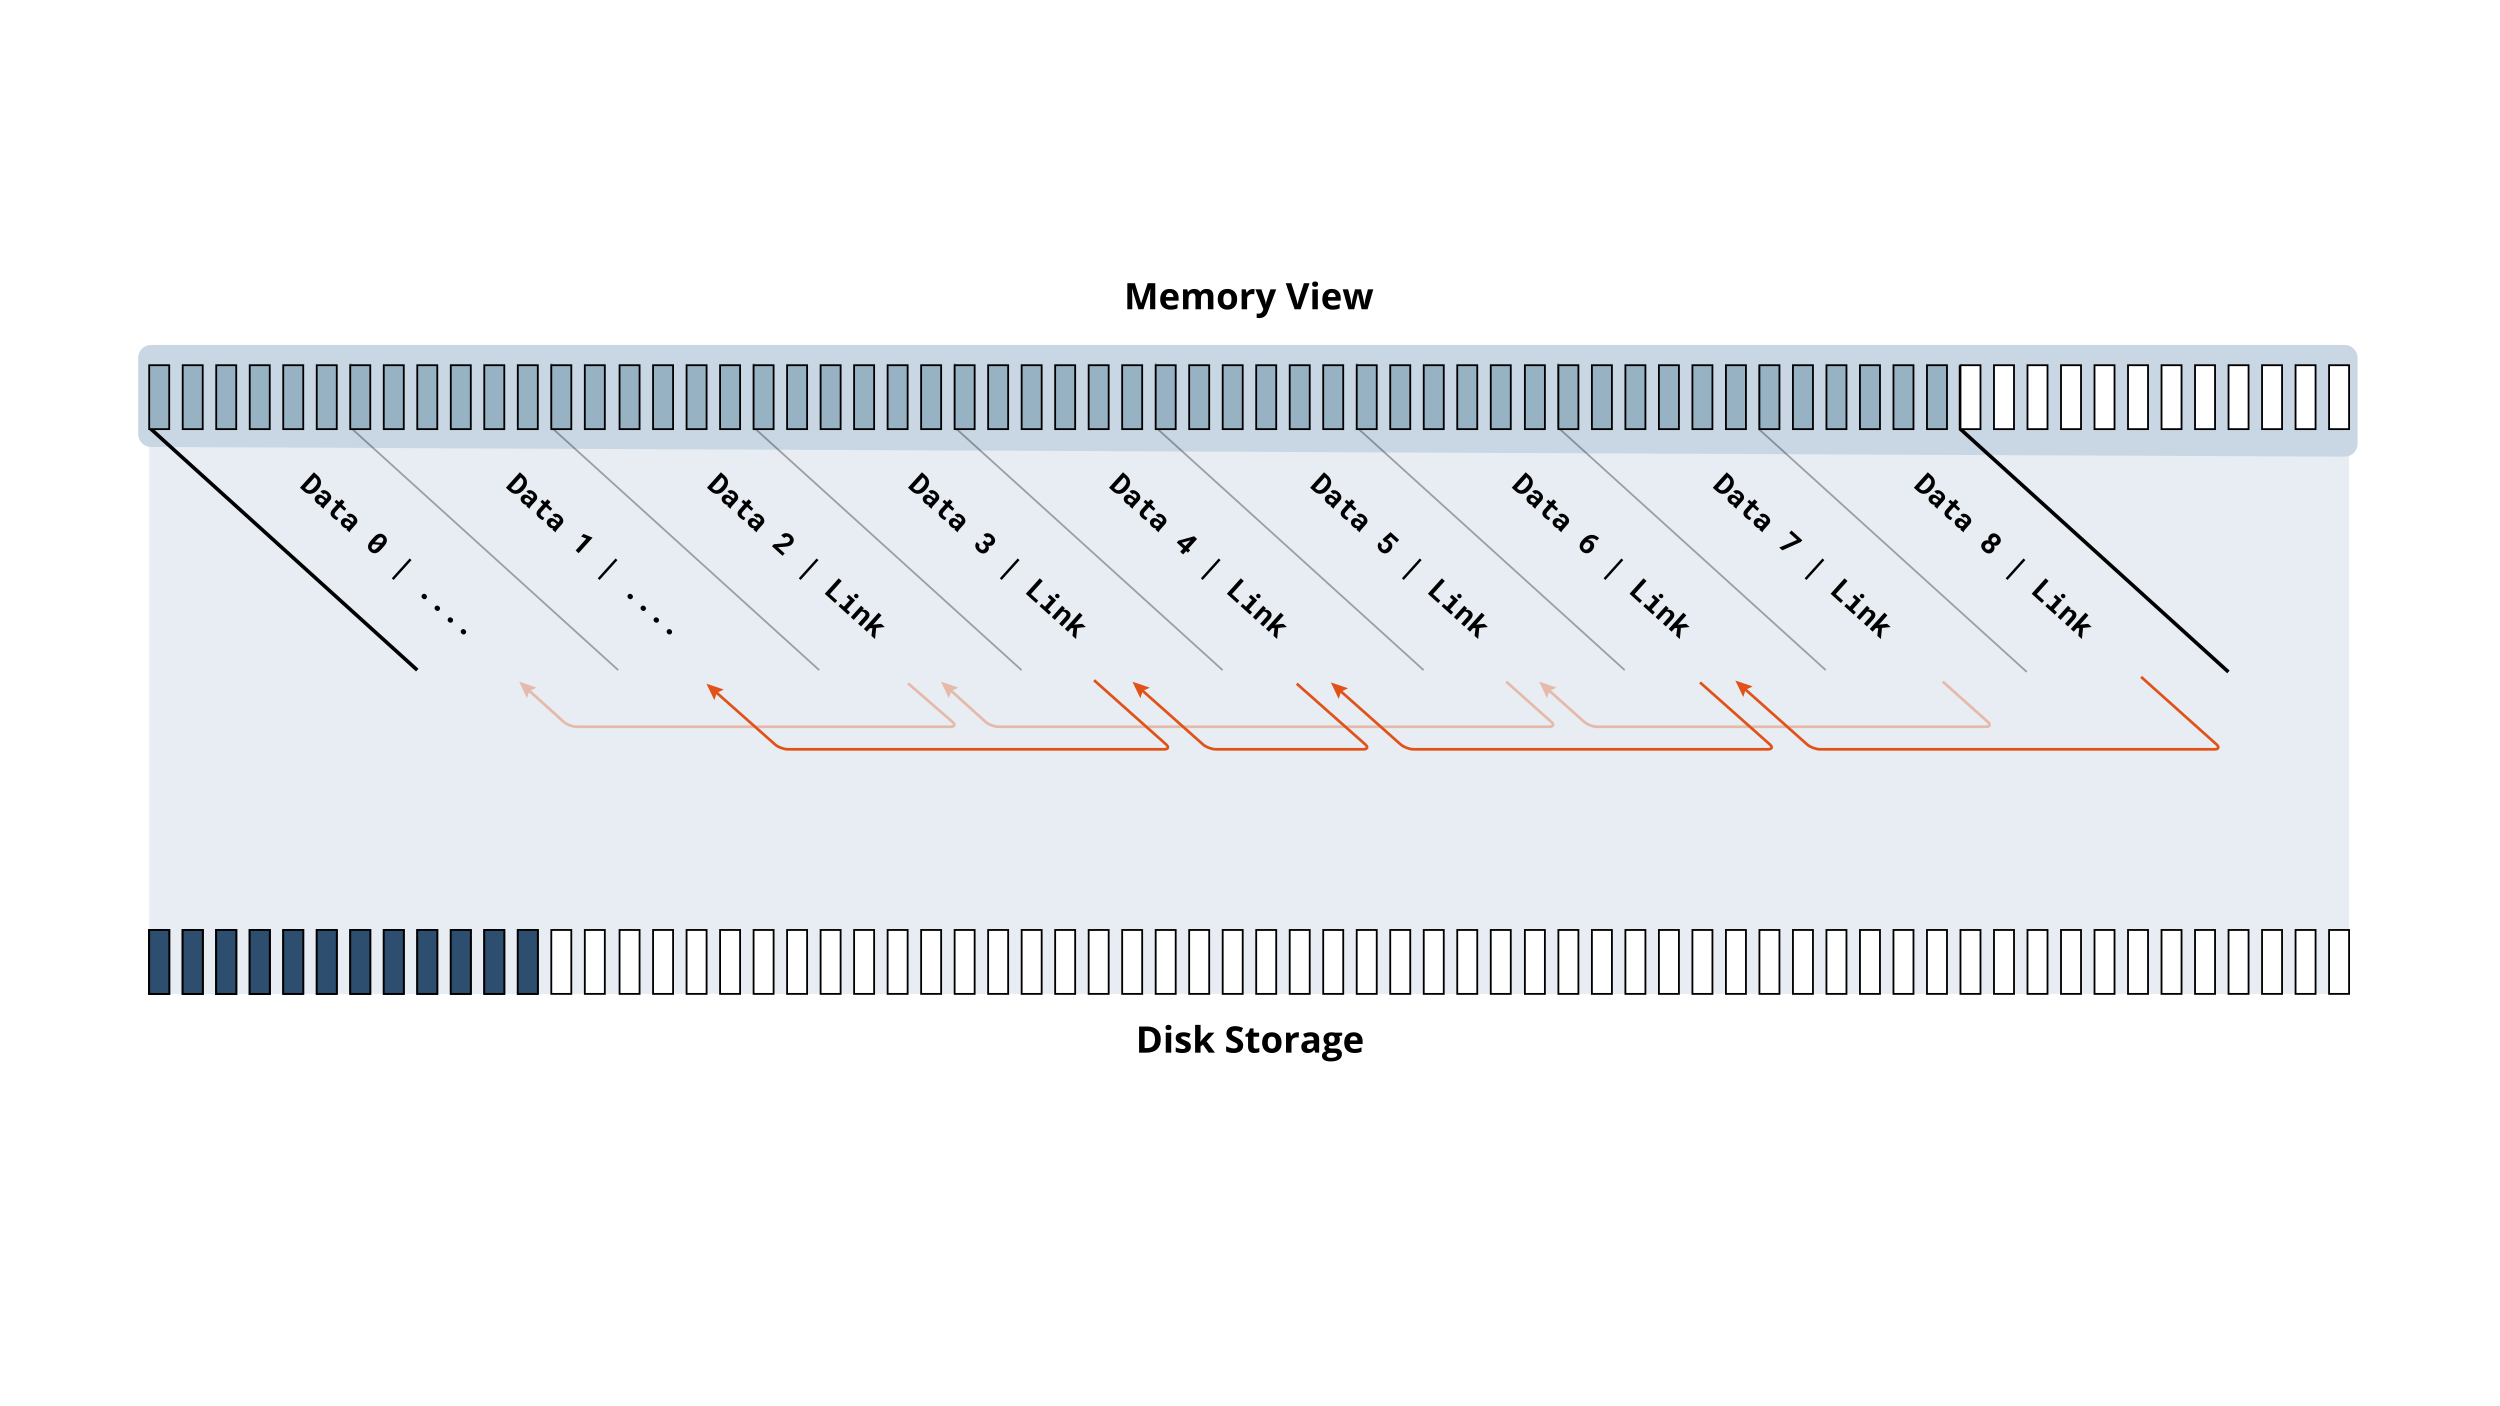 <?xml version="1.0" encoding="utf-8"?>
<!-- Generator: Adobe Illustrator 16.0.4, SVG Export Plug-In . SVG Version: 6.00 Build 0)  -->
<!DOCTYPE svg PUBLIC "-//W3C//DTD SVG 1.1//EN" "http://www.w3.org/Graphics/SVG/1.1/DTD/svg11.dtd">
<svg version="1.1" id="Journaling" xmlns="http://www.w3.org/2000/svg" xmlns:xlink="http://www.w3.org/1999/xlink" x="0px" y="0px"
	 width="1366px" height="768px" viewBox="0 0 1366 768" enable-background="new 0 0 1366 768" xml:space="preserve">
<rect fill="#FFFFFF" width="1366" height="768"/>
<rect x="81.526" y="508.134" fill="#FFFFFF" stroke="#000000" stroke-miterlimit="10" width="10.935" height="34.924"/>
<rect x="99.835" y="508.134" fill="#FFFFFF" stroke="#000000" stroke-miterlimit="10" width="10.935" height="34.924"/>
<rect x="118.144" y="508.134" fill="#FFFFFF" stroke="#000000" stroke-miterlimit="10" width="10.935" height="34.924"/>
<rect x="136.452" y="508.134" fill="#FFFFFF" stroke="#000000" stroke-miterlimit="10" width="10.936" height="34.924"/>
<rect x="81.526" y="508.134" fill="#2D4E6E" stroke="#000000" stroke-miterlimit="10" width="10.935" height="34.924"/>
<rect x="99.835" y="508.134" fill="#2D4E6E" stroke="#000000" stroke-miterlimit="10" width="10.935" height="34.924"/>
<rect x="118.144" y="508.134" fill="#2D4E6E" stroke="#000000" stroke-miterlimit="10" width="10.935" height="34.924"/>
<rect x="136.452" y="508.134" fill="#2D4E6E" stroke="#000000" stroke-miterlimit="10" width="10.936" height="34.924"/>
<polyline opacity="0.44" fill="#C8D7E3" enable-background="new    " points="81.526,218.013 81.526,543.058 1283.534,543.058 
	1283.535,218.013 "/>
<g enable-background="new    ">
	<path fill="#C8D7E3" d="M1288.167,242.544c0,3.85-3.149,6.986-7,6.969L82.495,244.231c-3.85-0.018-7-3.182-7-7.031l-0.003-41.719
		c0-3.85,3.149-7,7-7h1198.677c3.85,0,7,3.15,7,7V242.544z"/>
</g>
<g>
	<rect x="609.592" y="153.8" fill="none" width="145.552" height="26.125"/>
	<path d="M622.016,169l-3.438-11.201h-0.088c0.124,2.278,0.186,3.799,0.186,4.561V169h-2.705v-14.277h4.121l3.379,10.918h0.059
		l3.584-10.918h4.121V169h-2.822v-6.758c0-0.319,0.005-0.687,0.015-1.104s0.054-1.523,0.132-3.32h-0.088L624.79,169H622.016z"/>
	<path d="M639.536,169.196c-1.758,0-3.131-0.485-4.121-1.455s-1.484-2.344-1.484-4.121c0-1.829,0.458-3.244,1.372-4.243
		s2.179-1.499,3.794-1.499c1.543,0,2.744,0.439,3.604,1.318s1.289,2.093,1.289,3.643v1.445h-7.041
		c0.033,0.847,0.283,1.507,0.752,1.982s1.126,0.713,1.973,0.713c0.658,0,1.279-0.068,1.865-0.205s1.198-0.354,1.836-0.654v2.305
		c-0.521,0.261-1.078,0.454-1.67,0.581S640.389,169.196,639.536,169.196z M639.116,159.997c-0.631,0-1.126,0.2-1.484,0.601
		s-0.563,0.969-0.615,1.704h4.18c-0.013-0.735-0.205-1.304-0.576-1.704S639.747,159.997,639.116,159.997z"/>
	<path d="M656.186,169h-2.979v-6.377c0-0.788-0.132-1.379-0.396-1.772s-0.679-0.591-1.245-0.591c-0.762,0-1.315,0.28-1.66,0.84
		s-0.518,1.481-0.518,2.764V169h-2.979v-10.918h2.275l0.4,1.396h0.166c0.293-0.501,0.716-0.894,1.27-1.177s1.188-0.425,1.904-0.425
		c1.634,0,2.741,0.534,3.32,1.602h0.264c0.293-0.508,0.724-0.901,1.294-1.182s1.212-0.42,1.929-0.42
		c1.237,0,2.173,0.317,2.808,0.952s0.952,1.652,0.952,3.052V169h-2.988v-6.377c0-0.788-0.132-1.379-0.396-1.772
		s-0.679-0.591-1.245-0.591c-0.729,0-1.274,0.261-1.636,0.781s-0.542,1.348-0.542,2.48V169z"/>
	<path d="M675.971,163.522c0,1.777-0.469,3.167-1.406,4.17s-2.243,1.504-3.916,1.504c-1.048,0-1.973-0.229-2.773-0.688
		s-1.416-1.118-1.846-1.978s-0.645-1.862-0.645-3.008c0-1.784,0.465-3.171,1.396-4.16s2.24-1.484,3.926-1.484
		c1.048,0,1.973,0.228,2.773,0.684s1.416,1.11,1.846,1.963S675.971,162.376,675.971,163.522z M668.422,163.522
		c0,1.081,0.177,1.897,0.532,2.451s0.933,0.83,1.733,0.83c0.794,0,1.366-0.275,1.714-0.825s0.522-1.369,0.522-2.456
		c0-1.081-0.176-1.892-0.527-2.432s-0.928-0.811-1.729-0.811c-0.794,0-1.367,0.269-1.719,0.806S668.422,162.435,668.422,163.522z"/>
	<path d="M684.525,157.877c0.404,0,0.739,0.029,1.006,0.088l-0.225,2.793c-0.24-0.065-0.533-0.098-0.879-0.098
		c-0.95,0-1.69,0.244-2.221,0.732s-0.796,1.172-0.796,2.051V169h-2.979v-10.918h2.256l0.439,1.836h0.146
		c0.338-0.612,0.796-1.105,1.372-1.479S683.849,157.877,684.525,157.877z"/>
	<path d="M685.951,158.083h3.262l2.061,6.143c0.176,0.534,0.297,1.165,0.361,1.895h0.059c0.072-0.671,0.212-1.302,0.42-1.895
		l2.021-6.143h3.193l-4.619,12.314c-0.423,1.14-1.026,1.992-1.811,2.559c-0.785,0.566-1.701,0.85-2.75,0.85
		c-0.514,0-1.019-0.056-1.514-0.166v-2.363c0.358,0.085,0.749,0.127,1.172,0.127c0.527,0,0.988-0.161,1.383-0.483
		c0.394-0.322,0.701-0.809,0.922-1.46l0.176-0.537L685.951,158.083z"/>
	<path d="M712.465,154.723h3.057L710.668,169h-3.301l-4.844-14.277h3.057l2.686,8.496c0.15,0.501,0.305,1.086,0.465,1.753
		c0.159,0.667,0.258,1.131,0.297,1.392c0.072-0.599,0.316-1.647,0.732-3.145L712.465,154.723z"/>
	<path d="M716.957,155.26c0-0.97,0.541-1.455,1.621-1.455c1.081,0,1.621,0.485,1.621,1.455c0,0.462-0.135,0.822-0.404,1.079
		c-0.271,0.257-0.676,0.386-1.217,0.386C717.498,156.725,716.957,156.237,716.957,155.26z M720.062,169h-2.979v-10.918h2.979V169z"
		/>
	<path d="M728.129,169.196c-1.758,0-3.131-0.485-4.121-1.455c-0.989-0.97-1.484-2.344-1.484-4.121c0-1.829,0.458-3.244,1.373-4.243
		c0.914-0.999,2.179-1.499,3.793-1.499c1.543,0,2.744,0.439,3.604,1.318s1.289,2.093,1.289,3.643v1.445h-7.041
		c0.033,0.847,0.283,1.507,0.752,1.982s1.127,0.713,1.973,0.713c0.658,0,1.279-0.068,1.865-0.205s1.198-0.354,1.836-0.654v2.305
		c-0.521,0.261-1.077,0.454-1.67,0.581C729.705,169.132,728.982,169.196,728.129,169.196z M727.709,159.997
		c-0.631,0-1.126,0.2-1.484,0.601c-0.357,0.4-0.562,0.969-0.615,1.704h4.18c-0.013-0.735-0.205-1.304-0.576-1.704
		S728.341,159.997,727.709,159.997z"/>
	<path d="M743.979,169l-0.84-3.818l-1.133-4.824h-0.068L739.945,169h-3.203l-3.105-10.918h2.969l1.26,4.834
		c0.202,0.866,0.407,2.061,0.615,3.584h0.059c0.026-0.495,0.141-1.279,0.342-2.354l0.156-0.83l1.348-5.234h3.281l1.279,5.234
		c0.026,0.144,0.067,0.354,0.123,0.635c0.055,0.28,0.108,0.578,0.16,0.894c0.053,0.315,0.1,0.625,0.143,0.928
		c0.042,0.303,0.066,0.545,0.072,0.728h0.059c0.059-0.469,0.163-1.111,0.312-1.929c0.15-0.817,0.258-1.369,0.322-1.655l1.309-4.834
		h2.92L747.221,169H743.979z"/>
</g>
<g>
	<rect x="610.225" y="559.966" fill="none" width="145.552" height="26.125"/>
	<path d="M634.241,567.89c0,2.351-0.669,4.15-2.007,5.4s-3.27,1.875-5.796,1.875h-4.043v-14.277h4.482
		c2.331,0,4.141,0.615,5.43,1.846S634.241,565.683,634.241,567.89z M631.096,567.968c0-3.066-1.354-4.6-4.062-4.6h-1.611v9.297
		h1.299C629.638,572.665,631.096,571.1,631.096,567.968z"/>
	<path d="M636.838,561.425c0-0.97,0.541-1.455,1.621-1.455s1.621,0.485,1.621,1.455c0,0.462-0.135,0.822-0.405,1.079
		s-0.675,0.386-1.216,0.386C637.379,562.89,636.838,562.401,636.838,561.425z M639.944,575.165h-2.979v-10.918h2.979V575.165z"/>
	<path d="M650.686,571.923c0,1.12-0.389,1.973-1.167,2.559s-1.942,0.879-3.491,0.879c-0.794,0-1.471-0.054-2.031-0.161
		s-1.084-0.266-1.572-0.474v-2.461c0.553,0.261,1.177,0.479,1.87,0.654s1.304,0.264,1.831,0.264c1.081,0,1.621-0.312,1.621-0.938
		c0-0.234-0.072-0.425-0.215-0.571s-0.391-0.312-0.742-0.498s-0.82-0.402-1.406-0.649c-0.84-0.352-1.457-0.677-1.851-0.977
		s-0.68-0.643-0.859-1.03s-0.269-0.864-0.269-1.431c0-0.97,0.376-1.721,1.128-2.251s1.818-0.796,3.198-0.796
		c1.315,0,2.594,0.286,3.838,0.859l-0.898,2.148c-0.547-0.234-1.058-0.427-1.533-0.576s-0.96-0.225-1.455-0.225
		c-0.879,0-1.318,0.237-1.318,0.713c0,0.267,0.142,0.498,0.425,0.693s0.903,0.485,1.86,0.869c0.853,0.345,1.478,0.667,1.875,0.967
		s0.69,0.645,0.879,1.035S650.686,571.383,650.686,571.923z"/>
	<path d="M655.872,569.228l1.299-1.66l3.057-3.32h3.359l-4.336,4.736l4.6,6.182h-3.438l-3.145-4.424l-1.279,1.025v3.398h-2.979
		V559.97h2.979v6.777l-0.156,2.48H655.872z"/>
	<path d="M679.27,571.2c0,1.289-0.464,2.305-1.392,3.047s-2.218,1.113-3.872,1.113c-1.523,0-2.871-0.286-4.043-0.859v-2.812
		c0.963,0.43,1.779,0.732,2.446,0.908s1.278,0.264,1.831,0.264c0.664,0,1.173-0.127,1.528-0.381s0.532-0.632,0.532-1.133
		c0-0.28-0.078-0.529-0.234-0.747s-0.386-0.428-0.688-0.63s-0.919-0.524-1.851-0.967c-0.873-0.41-1.527-0.804-1.963-1.182
		s-0.785-0.817-1.045-1.318s-0.391-1.087-0.391-1.758c0-1.263,0.428-2.256,1.284-2.979s2.04-1.084,3.55-1.084
		c0.742,0,1.45,0.088,2.124,0.264s1.378,0.423,2.114,0.742l-0.977,2.354c-0.762-0.312-1.392-0.53-1.89-0.654
		s-0.988-0.186-1.47-0.186c-0.573,0-1.012,0.134-1.318,0.4s-0.459,0.615-0.459,1.045c0,0.267,0.062,0.5,0.186,0.698
		s0.321,0.391,0.591,0.576s0.91,0.52,1.919,1.001c1.334,0.638,2.25,1.277,2.744,1.919S679.27,570.27,679.27,571.2z"/>
	<path d="M686.223,572.987c0.521,0,1.146-0.114,1.875-0.342v2.217c-0.742,0.332-1.653,0.498-2.734,0.498
		c-1.191,0-2.059-0.301-2.602-0.903s-0.815-1.506-0.815-2.71v-5.264h-1.426v-1.26l1.641-0.996l0.859-2.305h1.904v2.324h3.057v2.236
		h-3.057v5.264c0,0.423,0.119,0.735,0.357,0.938C685.519,572.887,685.832,572.987,686.223,572.987z"/>
	<path d="M700.227,569.687c0,1.777-0.469,3.167-1.406,4.17s-2.242,1.504-3.916,1.504c-1.048,0-1.973-0.229-2.773-0.688
		s-1.416-1.118-1.846-1.978s-0.645-1.862-0.645-3.008c0-1.784,0.466-3.171,1.396-4.16c0.932-0.989,2.24-1.484,3.926-1.484
		c1.049,0,1.973,0.228,2.773,0.684s1.416,1.11,1.846,1.963S700.227,568.541,700.227,569.687z M692.678,569.687
		c0,1.081,0.178,1.897,0.533,2.451c0.354,0.554,0.932,0.83,1.732,0.83c0.795,0,1.366-0.275,1.715-0.825
		c0.348-0.55,0.521-1.369,0.521-2.456c0-1.081-0.176-1.892-0.527-2.432s-0.928-0.811-1.729-0.811c-0.794,0-1.367,0.269-1.719,0.806
		S692.678,568.6,692.678,569.687z"/>
	<path d="M708.781,564.042c0.404,0,0.739,0.029,1.006,0.088l-0.225,2.793c-0.24-0.065-0.533-0.098-0.879-0.098
		c-0.95,0-1.69,0.244-2.221,0.732c-0.531,0.488-0.797,1.172-0.797,2.051v5.557h-2.979v-10.918h2.256l0.439,1.836h0.146
		c0.339-0.612,0.797-1.105,1.373-1.479S708.104,564.042,708.781,564.042z"/>
	<path d="M718.703,575.165l-0.576-1.484h-0.078c-0.501,0.632-1.017,1.069-1.547,1.313c-0.531,0.244-1.223,0.366-2.076,0.366
		c-1.048,0-1.873-0.3-2.475-0.898c-0.603-0.599-0.904-1.452-0.904-2.559c0-1.159,0.406-2.014,1.217-2.563s2.032-0.854,3.666-0.913
		l1.895-0.059v-0.479c0-1.106-0.566-1.66-1.699-1.66c-0.872,0-1.897,0.264-3.076,0.791l-0.986-2.012
		c1.257-0.657,2.65-0.986,4.18-0.986c1.465,0,2.588,0.319,3.369,0.957s1.172,1.608,1.172,2.91v7.275H718.703z M717.824,570.106
		l-1.152,0.039c-0.865,0.026-1.51,0.183-1.934,0.469c-0.423,0.286-0.635,0.723-0.635,1.309c0,0.84,0.482,1.26,1.445,1.26
		c0.69,0,1.242-0.198,1.656-0.596c0.413-0.397,0.619-0.925,0.619-1.582V570.106z"/>
	<path d="M733.352,564.247v1.514l-1.709,0.439c0.312,0.488,0.469,1.035,0.469,1.641c0,1.172-0.408,2.085-1.225,2.739
		c-0.817,0.654-1.952,0.981-3.404,0.981l-0.537-0.029l-0.439-0.049c-0.306,0.234-0.459,0.495-0.459,0.781
		c0,0.43,0.547,0.645,1.641,0.645h1.855c1.198,0,2.111,0.257,2.74,0.771c0.628,0.515,0.941,1.27,0.941,2.266
		c0,1.276-0.531,2.266-1.596,2.969s-2.594,1.055-4.586,1.055c-1.523,0-2.687-0.266-3.49-0.796c-0.805-0.53-1.207-1.274-1.207-2.231
		c0-0.657,0.205-1.208,0.615-1.65s1.013-0.759,1.807-0.947c-0.306-0.13-0.572-0.344-0.801-0.64c-0.228-0.296-0.342-0.61-0.342-0.942
		c0-0.417,0.121-0.764,0.361-1.04c0.241-0.276,0.59-0.549,1.045-0.815c-0.572-0.247-1.026-0.645-1.361-1.191
		c-0.336-0.547-0.504-1.191-0.504-1.934c0-1.191,0.388-2.112,1.162-2.764c0.775-0.651,1.882-0.977,3.32-0.977
		c0.307,0,0.67,0.027,1.09,0.083s0.688,0.096,0.805,0.122H733.352z M724.924,576.708c0,0.41,0.197,0.732,0.592,0.967
		c0.394,0.234,0.945,0.352,1.654,0.352c1.068,0,1.904-0.146,2.51-0.439s0.908-0.693,0.908-1.201c0-0.41-0.179-0.693-0.537-0.85
		c-0.357-0.156-0.911-0.234-1.66-0.234h-1.543c-0.547,0-1.004,0.129-1.371,0.386C725.108,575.944,724.924,576.285,724.924,576.708z
		 M726.008,567.821c0,0.593,0.136,1.062,0.406,1.406c0.27,0.345,0.682,0.518,1.234,0.518c0.561,0,0.971-0.173,1.23-0.518
		c0.261-0.345,0.391-0.813,0.391-1.406c0-1.315-0.54-1.973-1.621-1.973C726.555,565.849,726.008,566.506,726.008,567.821z"/>
	<path d="M740.09,575.36c-1.758,0-3.131-0.485-4.121-1.455c-0.989-0.97-1.484-2.344-1.484-4.121c0-1.829,0.458-3.244,1.373-4.243
		c0.914-0.999,2.179-1.499,3.793-1.499c1.543,0,2.744,0.439,3.604,1.318s1.289,2.093,1.289,3.643v1.445h-7.041
		c0.033,0.847,0.283,1.507,0.752,1.982s1.127,0.713,1.973,0.713c0.658,0,1.279-0.068,1.865-0.205s1.198-0.354,1.836-0.654v2.305
		c-0.521,0.261-1.077,0.454-1.67,0.581C741.666,575.297,740.943,575.36,740.09,575.36z M739.67,566.161
		c-0.631,0-1.126,0.2-1.484,0.601c-0.357,0.4-0.562,0.969-0.615,1.704h4.18c-0.013-0.735-0.205-1.304-0.576-1.704
		S740.302,566.161,739.67,566.161z"/>
</g>
<rect x="81.526" y="508.134" fill="#FFFFFF" stroke="#000000" stroke-miterlimit="10" width="10.935" height="34.924"/>
<rect x="99.835" y="508.134" fill="#FFFFFF" stroke="#000000" stroke-miterlimit="10" width="10.935" height="34.924"/>
<rect x="118.144" y="508.134" fill="#FFFFFF" stroke="#000000" stroke-miterlimit="10" width="10.935" height="34.924"/>
<rect x="136.452" y="508.134" fill="#FFFFFF" stroke="#000000" stroke-miterlimit="10" width="10.936" height="34.924"/>
<rect x="154.761" y="508.134" fill="#FFFFFF" stroke="#000000" stroke-miterlimit="10" width="10.936" height="34.924"/>
<rect x="173.069" y="508.134" fill="#FFFFFF" stroke="#000000" stroke-miterlimit="10" width="10.936" height="34.924"/>
<rect x="191.378" y="508.134" fill="#FFFFFF" stroke="#000000" stroke-miterlimit="10" width="10.936" height="34.924"/>
<rect x="209.687" y="508.134" fill="#FFFFFF" stroke="#000000" stroke-miterlimit="10" width="10.936" height="34.924"/>
<rect x="227.995" y="508.134" fill="#FFFFFF" stroke="#000000" stroke-miterlimit="10" width="10.936" height="34.924"/>
<rect x="246.304" y="508.134" fill="#FFFFFF" stroke="#000000" stroke-miterlimit="10" width="10.936" height="34.924"/>
<rect x="264.612" y="508.134" fill="#FFFFFF" stroke="#000000" stroke-miterlimit="10" width="10.936" height="34.924"/>
<rect x="282.921" y="508.134" fill="#FFFFFF" stroke="#000000" stroke-miterlimit="10" width="10.936" height="34.924"/>
<rect x="301.23" y="508.134" fill="#FFFFFF" stroke="#000000" stroke-miterlimit="10" width="10.935" height="34.924"/>
<rect x="319.539" y="508.134" fill="#FFFFFF" stroke="#000000" stroke-miterlimit="10" width="10.935" height="34.924"/>
<rect x="338.526" y="508.134" fill="#FFFFFF" stroke="#000000" stroke-miterlimit="10" width="10.935" height="34.924"/>
<rect x="356.835" y="508.134" fill="#FFFFFF" stroke="#000000" stroke-miterlimit="10" width="10.935" height="34.924"/>
<rect x="375.144" y="508.134" fill="#FFFFFF" stroke="#000000" stroke-miterlimit="10" width="10.935" height="34.924"/>
<rect x="393.452" y="508.134" fill="#FFFFFF" stroke="#000000" stroke-miterlimit="10" width="10.936" height="34.924"/>
<rect x="411.761" y="508.134" fill="#FFFFFF" stroke="#000000" stroke-miterlimit="10" width="10.936" height="34.924"/>
<rect x="430.069" y="508.134" fill="#FFFFFF" stroke="#000000" stroke-miterlimit="10" width="10.936" height="34.924"/>
<rect x="448.378" y="508.134" fill="#FFFFFF" stroke="#000000" stroke-miterlimit="10" width="10.936" height="34.924"/>
<rect x="466.687" y="508.134" fill="#FFFFFF" stroke="#000000" stroke-miterlimit="10" width="10.936" height="34.924"/>
<rect x="484.995" y="508.134" fill="#FFFFFF" stroke="#000000" stroke-miterlimit="10" width="10.936" height="34.924"/>
<rect x="503.304" y="508.134" fill="#FFFFFF" stroke="#000000" stroke-miterlimit="10" width="10.936" height="34.924"/>
<rect x="521.612" y="508.134" fill="#FFFFFF" stroke="#000000" stroke-miterlimit="10" width="10.936" height="34.924"/>
<rect x="539.921" y="508.134" fill="#FFFFFF" stroke="#000000" stroke-miterlimit="10" width="10.936" height="34.924"/>
<rect x="558.23" y="508.134" fill="#FFFFFF" stroke="#000000" stroke-miterlimit="10" width="10.935" height="34.924"/>
<rect x="576.539" y="508.134" fill="#FFFFFF" stroke="#000000" stroke-miterlimit="10" width="10.935" height="34.924"/>
<path d="M351.82,551.124"/>
<polyline opacity="0.33" fill="none" stroke="#000000" stroke-miterlimit="10" points="337.789,366.15 191.471,233.552 
	191.471,198.628 "/>
<polyline opacity="0.33" fill="none" stroke="#000000" stroke-miterlimit="10" points="447.611,366.15 301.293,233.552 
	301.293,198.628 "/>
<polyline opacity="0.33" fill="none" stroke="#000000" stroke-miterlimit="10" points="558.154,366.15 411.836,233.552 
	411.836,198.628 "/>
<polyline opacity="0.33" fill="none" stroke="#000000" stroke-miterlimit="10" points="668.006,366.15 521.688,233.552 
	521.688,198.628 "/>
<polyline opacity="0.33" fill="none" stroke="#000000" stroke-miterlimit="10" points="777.856,366.15 631.538,233.552 
	631.538,198.628 "/>
<polyline opacity="0.33" fill="none" stroke="#000000" stroke-miterlimit="10" points="887.736,366.15 741.418,233.552 
	741.418,198.628 "/>
<polyline opacity="0.33" fill="none" stroke="#000000" stroke-miterlimit="10" points="997.588,366.15 851.27,233.552 
	851.27,198.628 "/>
<polyline opacity="0.33" fill="none" stroke="#000000" stroke-miterlimit="10" points="1107.438,367.15 961.12,234.552 
	961.12,199.628 "/>
<polyline fill="none" stroke="#000000" stroke-width="2" stroke-miterlimit="10" points="1217.599,367.15 1071.28,234.552 
	1071.28,199.628 "/>
<g opacity="0.33">
	<g>
		<path fill="none" stroke="#E15218" stroke-width="1.5" stroke-miterlimit="10" d="M496.179,373.396l24.255,21.07
			c1.661,1.442,1.22,2.623-0.98,2.623H314.966c-2.2,0-5.335-1.207-6.968-2.682l-19.656-17.758"/>
		<g>
			<polygon fill="#E15218" points="293.136,375.742 289.304,377.52 287.923,381.512 283.69,372.448 			"/>
		</g>
	</g>
</g>
<g opacity="0.33">
	<g>
		<path fill="none" stroke="#E15218" stroke-width="1.5" stroke-miterlimit="10" d="M1061.536,372.448l24.604,21.977
			c1.641,1.466,1.184,2.665-1.017,2.665H872.582c-2.2,0-5.343-1.199-6.983-2.665l-19.929-17.801"/>
		<g>
			<polygon fill="#E15218" points="850.46,375.688 846.638,377.488 845.279,381.488 840.995,372.448 			"/>
		</g>
	</g>
</g>
<g>
	<g>
		<g>
			<path fill="none" stroke="#E15218" stroke-width="1.5" stroke-miterlimit="10" d="M1169.899,369.849l41.193,36.894
				c1.639,1.468,1.18,2.669-1.021,2.669H994.377c-2.2,0-5.344-1.197-6.987-2.66l-34.508-30.737"/>
			<g>
				<polygon fill="#E15218" points="957.67,375.072 953.851,376.877 952.498,380.879 948.201,371.845 				"/>
			</g>
		</g>
	</g>
	<g>
		<g>
			<path fill="none" stroke="#E15218" stroke-width="1.5" stroke-miterlimit="10" d="M928.873,372.864l38.166,33.891
				c1.646,1.461,1.191,2.656-1.009,2.656H772.3c-2.2,0-5.346-1.195-6.991-2.656l-33.479-29.729"/>
			<g>
				<polygon fill="#E15218" points="736.616,376.077 732.8,377.888 731.453,381.892 727.143,372.864 				"/>
			</g>
		</g>
	</g>
	<g>
		<g>
			<path fill="none" stroke="#E15218" stroke-width="1.5" stroke-miterlimit="10" d="M708.542,373.572l37.455,33.187
				c1.646,1.459,1.194,2.652-1.006,2.652h-80.706c-2.2,0-5.346-1.196-6.989-2.657l-33.839-30.081"/>
			<g>
				<polygon fill="#E15218" points="628.244,375.727 624.426,377.535 623.078,381.539 618.772,372.509 				"/>
			</g>
		</g>
	</g>
	<g>
		<g>
			<path fill="none" stroke="#E15218" stroke-width="1.5" stroke-miterlimit="10" d="M597.784,371.665l39.371,35.085
				c1.643,1.464,1.187,2.661-1.014,2.661H430.456c-2.2,0-5.347-1.193-6.994-2.652l-32.765-29.03"/>
			<g>
				<polygon fill="#E15218" points="395.484,376.773 391.669,378.589 390.327,382.594 386.006,373.571 				"/>
			</g>
		</g>
	</g>
</g>
<g opacity="0.33">
	<g>
		<path fill="none" stroke="#E15218" stroke-width="1.5" stroke-miterlimit="10" d="M823,372.448l24.604,21.977
			c1.641,1.466,1.184,2.665-1.017,2.665h-301.13c-2.2,0-5.335-1.207-6.968-2.682l-19.656-17.758"/>
		<g>
			<polygon fill="#E15218" points="523.627,375.742 519.795,377.52 518.414,381.512 514.181,372.448 			"/>
		</g>
	</g>
</g>
<rect x="594.847" y="508.134" fill="#FFFFFF" stroke="#000000" stroke-miterlimit="10" width="10.935" height="34.924"/>
<rect x="613.155" y="508.134" fill="#FFFFFF" stroke="#000000" stroke-miterlimit="10" width="10.935" height="34.924"/>
<rect x="631.464" y="508.134" fill="#FFFFFF" stroke="#000000" stroke-miterlimit="10" width="10.936" height="34.924"/>
<rect x="649.772" y="508.134" fill="#FFFFFF" stroke="#000000" stroke-miterlimit="10" width="10.936" height="34.924"/>
<rect x="668.081" y="508.134" fill="#FFFFFF" stroke="#000000" stroke-miterlimit="10" width="10.936" height="34.924"/>
<rect x="686.389" y="508.134" fill="#FFFFFF" stroke="#000000" stroke-miterlimit="10" width="10.936" height="34.924"/>
<rect x="704.697" y="508.134" fill="#FFFFFF" stroke="#000000" stroke-miterlimit="10" width="10.936" height="34.924"/>
<rect x="723.006" y="508.134" fill="#FFFFFF" stroke="#000000" stroke-miterlimit="10" width="10.936" height="34.924"/>
<rect x="741.314" y="508.134" fill="#FFFFFF" stroke="#000000" stroke-miterlimit="10" width="10.936" height="34.924"/>
<rect x="759.623" y="508.134" fill="#FFFFFF" stroke="#000000" stroke-miterlimit="10" width="10.936" height="34.924"/>
<rect x="777.932" y="508.134" fill="#FFFFFF" stroke="#000000" stroke-miterlimit="10" width="10.936" height="34.924"/>
<rect x="796.242" y="508.134" fill="#FFFFFF" stroke="#000000" stroke-miterlimit="10" width="10.934" height="34.924"/>
<rect x="814.551" y="508.134" fill="#FFFFFF" stroke="#000000" stroke-miterlimit="10" width="10.934" height="34.924"/>
<rect x="833.193" y="508.134" fill="#FFFFFF" stroke="#000000" stroke-miterlimit="10" width="10.935" height="34.924"/>
<rect x="851.502" y="508.134" fill="#FFFFFF" stroke="#000000" stroke-miterlimit="10" width="10.936" height="34.924"/>
<rect x="869.811" y="508.134" fill="#FFFFFF" stroke="#000000" stroke-miterlimit="10" width="10.936" height="34.924"/>
<rect x="888.119" y="508.134" fill="#FFFFFF" stroke="#000000" stroke-miterlimit="10" width="10.936" height="34.924"/>
<rect x="906.428" y="508.134" fill="#FFFFFF" stroke="#000000" stroke-miterlimit="10" width="10.936" height="34.924"/>
<rect x="924.736" y="508.134" fill="#FFFFFF" stroke="#000000" stroke-miterlimit="10" width="10.936" height="34.924"/>
<rect x="943.045" y="508.134" fill="#FFFFFF" stroke="#000000" stroke-miterlimit="10" width="10.936" height="34.924"/>
<rect x="961.354" y="508.134" fill="#FFFFFF" stroke="#000000" stroke-miterlimit="10" width="10.936" height="34.924"/>
<rect x="979.662" y="508.134" fill="#FFFFFF" stroke="#000000" stroke-miterlimit="10" width="10.936" height="34.924"/>
<rect x="997.971" y="508.134" fill="#FFFFFF" stroke="#000000" stroke-miterlimit="10" width="10.936" height="34.924"/>
<rect x="1016.28" y="508.134" fill="#FFFFFF" stroke="#000000" stroke-miterlimit="10" width="10.935" height="34.924"/>
<rect x="1034.589" y="508.134" fill="#FFFFFF" stroke="#000000" stroke-miterlimit="10" width="10.935" height="34.924"/>
<rect x="1052.896" y="508.134" fill="#FFFFFF" stroke="#000000" stroke-miterlimit="10" width="10.935" height="34.924"/>
<rect x="1071.205" y="508.134" fill="#FFFFFF" stroke="#000000" stroke-miterlimit="10" width="10.935" height="34.924"/>
<rect x="1089.514" y="508.134" fill="#FFFFFF" stroke="#000000" stroke-miterlimit="10" width="10.936" height="34.924"/>
<rect x="1107.822" y="508.134" fill="#FFFFFF" stroke="#000000" stroke-miterlimit="10" width="10.936" height="34.924"/>
<rect x="1126.131" y="508.134" fill="#FFFFFF" stroke="#000000" stroke-miterlimit="10" width="10.936" height="34.924"/>
<rect x="1144.439" y="508.134" fill="#FFFFFF" stroke="#000000" stroke-miterlimit="10" width="10.935" height="34.924"/>
<rect x="1162.747" y="508.134" fill="#FFFFFF" stroke="#000000" stroke-miterlimit="10" width="10.936" height="34.924"/>
<rect x="1181.056" y="508.134" fill="#FFFFFF" stroke="#000000" stroke-miterlimit="10" width="10.936" height="34.924"/>
<rect x="1199.364" y="508.134" fill="#FFFFFF" stroke="#000000" stroke-miterlimit="10" width="10.936" height="34.924"/>
<rect x="1217.673" y="508.134" fill="#FFFFFF" stroke="#000000" stroke-miterlimit="10" width="10.936" height="34.924"/>
<rect x="1235.981" y="508.134" fill="#FFFFFF" stroke="#000000" stroke-miterlimit="10" width="10.936" height="34.924"/>
<rect x="1254.292" y="508.134" fill="#FFFFFF" stroke="#000000" stroke-miterlimit="10" width="10.934" height="34.924"/>
<rect x="1272.601" y="508.134" fill="#FFFFFF" stroke="#000000" stroke-miterlimit="10" width="10.934" height="34.924"/>
<polyline fill="none" stroke="#000000" stroke-width="2" stroke-miterlimit="10" points="227.995,366.15 82.541,234.475 
	82.541,199.551 "/>
<g>
	<g>
		<path d="M163.9,266.492l7.611-8.454l2.189,1.971c0.561,0.506,0.982,1.059,1.265,1.66c0.282,0.602,0.431,1.219,0.445,1.852
			c0.015,0.634-0.104,1.268-0.356,1.902c-0.253,0.635-0.635,1.237-1.147,1.807l-0.627,0.696c-0.512,0.569-1.071,1.011-1.673,1.326
			s-1.217,0.502-1.843,0.559c-0.625,0.058-1.247-0.021-1.862-0.231s-1.193-0.559-1.73-1.043L163.9,266.492z M171.962,260.842
			l-5.238,5.817l0.627,0.564c0.305,0.275,0.631,0.464,0.979,0.566c0.346,0.102,0.703,0.117,1.07,0.049
			c0.367-0.07,0.737-0.222,1.11-0.457c0.373-0.235,0.741-0.554,1.104-0.957l0.638-0.708c0.342-0.38,0.609-0.765,0.802-1.153
			c0.193-0.391,0.305-0.775,0.335-1.154c0.029-0.38-0.027-0.746-0.168-1.098c-0.142-0.354-0.379-0.679-0.712-0.979L171.962,260.842z
			"/>
		<path d="M175.053,276.534c0.031-0.112,0.077-0.23,0.141-0.355c0.064-0.126,0.136-0.253,0.218-0.383
			c-0.176,0.016-0.361,0.016-0.553-0.004c-0.193-0.02-0.389-0.061-0.587-0.125c-0.199-0.062-0.4-0.152-0.604-0.27
			c-0.204-0.116-0.404-0.264-0.601-0.441c-0.321-0.289-0.575-0.602-0.76-0.936c-0.186-0.336-0.3-0.674-0.344-1.014
			c-0.044-0.342-0.016-0.676,0.083-1.004c0.099-0.328,0.271-0.627,0.515-0.897c0.596-0.662,1.303-0.951,2.123-0.869
			s1.719,0.563,2.698,1.446l0.9,0.811l0.334-0.372c0.271-0.302,0.388-0.63,0.349-0.983c-0.039-0.354-0.244-0.698-0.615-1.033
			c-0.329-0.296-0.633-0.441-0.911-0.436s-0.523,0.126-0.736,0.361l-1.614-1.453c0.241-0.267,0.527-0.467,0.862-0.602
			c0.334-0.133,0.696-0.189,1.086-0.167s0.796,0.127,1.219,0.315c0.423,0.188,0.846,0.472,1.268,0.852
			c0.379,0.342,0.69,0.706,0.934,1.094c0.244,0.387,0.403,0.779,0.479,1.178c0.076,0.398,0.057,0.797-0.057,1.195
			c-0.114,0.398-0.334,0.779-0.662,1.144l-2.425,2.694c-0.303,0.336-0.533,0.634-0.689,0.893c-0.156,0.26-0.265,0.505-0.326,0.736
			l-0.089,0.1L175.053,276.534z M174.534,274.017c0.163,0.146,0.332,0.263,0.505,0.35c0.173,0.087,0.345,0.149,0.513,0.189
			c0.168,0.039,0.329,0.055,0.481,0.049c0.152-0.006,0.289-0.029,0.408-0.068l0.972-1.08l-0.825-0.742
			c-0.251-0.227-0.488-0.396-0.709-0.508s-0.428-0.175-0.618-0.188c-0.191-0.015-0.369,0.016-0.532,0.089
			c-0.165,0.072-0.311,0.182-0.44,0.324c-0.195,0.217-0.281,0.465-0.256,0.746C174.058,273.458,174.224,273.737,174.534,274.017z"/>
		<path d="M188.266,274.271l-1.385,1.539l2.346,2.111l-1.072,1.19l-2.346-2.112l-2.431,2.7c-0.206,0.229-0.351,0.442-0.437,0.642
			c-0.085,0.201-0.121,0.39-0.105,0.568c0.015,0.178,0.073,0.348,0.176,0.51c0.102,0.162,0.239,0.32,0.409,0.474
			c0.124,0.112,0.256,0.22,0.396,0.325c0.14,0.105,0.276,0.202,0.411,0.291c0.133,0.089,0.26,0.17,0.38,0.243
			c0.12,0.072,0.226,0.133,0.316,0.18l-0.842,1.25c-0.172-0.035-0.354-0.097-0.549-0.185c-0.194-0.087-0.39-0.192-0.589-0.314
			c-0.199-0.123-0.397-0.258-0.597-0.406c-0.2-0.148-0.389-0.303-0.566-0.463c-0.345-0.311-0.616-0.637-0.814-0.98
			c-0.199-0.344-0.312-0.701-0.338-1.071c-0.027-0.372,0.039-0.754,0.197-1.147c0.158-0.395,0.423-0.797,0.797-1.211l2.572-2.857
			l-1.434-1.291l1.072-1.19l1.434,1.292l1.385-1.539L188.266,274.271z"/>
		<path d="M189.324,289.384c0.031-0.113,0.078-0.231,0.142-0.355c0.063-0.126,0.136-0.253,0.218-0.383
			c-0.176,0.016-0.361,0.016-0.553-0.004c-0.193-0.02-0.389-0.062-0.587-0.125c-0.199-0.062-0.4-0.152-0.604-0.27
			c-0.204-0.116-0.403-0.264-0.601-0.441c-0.321-0.289-0.575-0.602-0.76-0.937c-0.186-0.335-0.3-0.673-0.344-1.014
			c-0.044-0.341-0.016-0.675,0.083-1.003s0.271-0.627,0.515-0.898c0.596-0.662,1.303-0.951,2.123-0.869
			c0.82,0.082,1.719,0.564,2.698,1.447l0.9,0.81l0.334-0.372c0.271-0.301,0.388-0.629,0.35-0.982
			c-0.039-0.354-0.244-0.698-0.616-1.033c-0.329-0.296-0.632-0.441-0.911-0.436c-0.278,0.006-0.523,0.125-0.736,0.361l-1.614-1.453
			c0.241-0.268,0.528-0.467,0.862-0.602c0.334-0.134,0.696-0.189,1.086-0.167c0.391,0.021,0.796,0.127,1.219,0.315
			c0.423,0.188,0.846,0.472,1.268,0.852c0.379,0.342,0.69,0.705,0.934,1.094c0.244,0.387,0.403,0.779,0.479,1.178
			c0.076,0.398,0.057,0.797-0.057,1.195c-0.113,0.397-0.334,0.779-0.662,1.144l-2.425,2.694c-0.303,0.336-0.533,0.633-0.689,0.893
			s-0.265,0.504-0.326,0.736l-0.089,0.1L189.324,289.384z M188.804,286.866c0.163,0.146,0.332,0.263,0.505,0.35
			s0.345,0.148,0.513,0.189c0.168,0.039,0.329,0.055,0.481,0.049c0.152-0.006,0.289-0.029,0.408-0.068l0.972-1.08l-0.824-0.742
			c-0.252-0.227-0.488-0.396-0.71-0.508s-0.428-0.175-0.618-0.188c-0.191-0.015-0.368,0.015-0.532,0.089
			c-0.165,0.072-0.311,0.181-0.44,0.324c-0.195,0.217-0.281,0.465-0.256,0.746C188.328,286.308,188.494,286.587,188.804,286.866z"/>
		<path d="M208.069,300.438c-0.491,0.545-0.988,0.97-1.488,1.273c-0.5,0.302-0.995,0.486-1.484,0.556
			c-0.489,0.068-0.968,0.021-1.438-0.144s-0.917-0.438-1.343-0.82c-0.422-0.38-0.739-0.795-0.95-1.244
			c-0.212-0.449-0.311-0.922-0.296-1.418c0.015-0.494,0.145-1.008,0.39-1.541s0.613-1.072,1.104-1.618l1.819-2.021
			c0.491-0.545,0.988-0.969,1.491-1.27c0.502-0.301,0.999-0.484,1.489-0.551c0.491-0.067,0.97-0.02,1.438,0.143
			c0.467,0.162,0.912,0.433,1.334,0.812c0.426,0.383,0.744,0.801,0.957,1.25c0.211,0.449,0.31,0.922,0.295,1.417
			c-0.015,0.495-0.146,1.009-0.392,1.539c-0.247,0.531-0.616,1.069-1.107,1.615L208.069,300.438z M207.594,297.698l-3.758-0.357
			c-0.482,0.574-0.751,1.08-0.808,1.518c-0.057,0.436,0.097,0.817,0.461,1.145c0.379,0.342,0.793,0.448,1.242,0.32
			c0.448-0.129,0.947-0.497,1.494-1.104L207.594,297.698z M204.818,296.25l3.764,0.351c0.5-0.58,0.781-1.09,0.844-1.533
			c0.062-0.441-0.094-0.83-0.465-1.164c-0.375-0.338-0.787-0.446-1.234-0.322c-0.447,0.122-0.943,0.486-1.486,1.09L204.818,296.25z"
			/>
		<path d="M215.083,316.888l-1.01-0.91l9.755-10.834l1.01,0.91L215.083,316.888z"/>
		<path d="M230.684,324.933c0.136-0.151,0.287-0.27,0.455-0.354c0.167-0.085,0.341-0.131,0.524-0.138
			c0.182-0.009,0.368,0.022,0.558,0.093c0.189,0.068,0.372,0.182,0.546,0.338c0.174,0.157,0.305,0.326,0.395,0.508
			c0.089,0.182,0.138,0.362,0.147,0.543c0.009,0.18-0.018,0.358-0.083,0.535c-0.065,0.178-0.165,0.341-0.301,0.492
			c-0.132,0.146-0.282,0.261-0.449,0.342c-0.167,0.08-0.341,0.125-0.521,0.135c-0.181,0.01-0.364-0.021-0.552-0.093
			c-0.189-0.071-0.37-0.186-0.543-0.343c-0.174-0.156-0.307-0.324-0.397-0.504c-0.091-0.18-0.143-0.36-0.153-0.543
			c-0.011-0.182,0.015-0.359,0.08-0.532C230.453,325.239,230.551,325.079,230.684,324.933z"/>
		<path d="M237.819,331.356c0.136-0.15,0.287-0.268,0.455-0.353c0.167-0.085,0.341-0.13,0.524-0.138
			c0.182-0.009,0.368,0.022,0.558,0.092c0.189,0.069,0.372,0.182,0.546,0.34c0.174,0.156,0.305,0.326,0.395,0.508
			c0.089,0.181,0.138,0.361,0.147,0.543c0.009,0.18-0.018,0.357-0.083,0.534c-0.065,0.177-0.165,0.341-0.301,0.491
			c-0.132,0.148-0.282,0.262-0.45,0.342c-0.167,0.081-0.341,0.125-0.521,0.136c-0.181,0.009-0.364-0.022-0.552-0.093
			c-0.189-0.071-0.37-0.186-0.543-0.342c-0.174-0.158-0.307-0.326-0.397-0.506c-0.091-0.18-0.143-0.359-0.153-0.542
			c-0.011-0.183,0.015-0.359,0.08-0.532C237.588,331.664,237.687,331.504,237.819,331.356z"/>
		<path d="M244.954,337.781c0.136-0.151,0.287-0.269,0.455-0.353c0.167-0.085,0.341-0.131,0.523-0.139
			c0.182-0.008,0.368,0.023,0.558,0.093c0.189,0.069,0.372,0.183,0.546,0.339c0.174,0.157,0.306,0.326,0.395,0.508
			s0.138,0.362,0.147,0.543c0.009,0.18-0.018,0.358-0.083,0.535c-0.065,0.178-0.165,0.341-0.301,0.492
			c-0.132,0.146-0.282,0.261-0.45,0.341c-0.167,0.081-0.341,0.126-0.521,0.136c-0.181,0.01-0.364-0.021-0.552-0.093
			c-0.188-0.071-0.369-0.186-0.543-0.343c-0.174-0.156-0.307-0.324-0.397-0.504c-0.091-0.181-0.143-0.361-0.153-0.543
			c-0.011-0.182,0.015-0.359,0.08-0.533C244.723,338.089,244.822,337.929,244.954,337.781z"/>
		<path d="M252.089,344.206c0.136-0.15,0.287-0.269,0.455-0.354c0.167-0.084,0.341-0.13,0.524-0.137
			c0.182-0.009,0.368,0.021,0.558,0.092c0.189,0.069,0.372,0.182,0.546,0.339s0.306,0.326,0.395,0.508
			c0.089,0.181,0.138,0.362,0.147,0.543c0.009,0.181-0.018,0.358-0.083,0.535c-0.065,0.177-0.165,0.341-0.301,0.491
			c-0.132,0.147-0.282,0.262-0.45,0.342c-0.167,0.081-0.341,0.125-0.521,0.135c-0.181,0.01-0.364-0.021-0.552-0.092
			c-0.188-0.072-0.369-0.186-0.543-0.343s-0.307-0.325-0.397-0.505c-0.091-0.18-0.143-0.359-0.153-0.542
			c-0.012-0.183,0.015-0.36,0.08-0.532C251.858,344.513,251.957,344.354,252.089,344.206z"/>
	</g>
</g>
<g>
	<g>
		<path d="M276.43,266.492l7.611-8.454l2.189,1.971c0.561,0.506,0.982,1.059,1.265,1.66c0.282,0.602,0.431,1.219,0.445,1.852
			c0.015,0.634-0.104,1.268-0.356,1.902c-0.253,0.635-0.635,1.237-1.147,1.807l-0.627,0.696c-0.512,0.569-1.071,1.011-1.673,1.326
			s-1.217,0.502-1.843,0.559c-0.625,0.058-1.247-0.021-1.862-0.231s-1.193-0.559-1.73-1.043L276.43,266.492z M284.493,260.842
			l-5.238,5.817l0.627,0.564c0.305,0.275,0.631,0.464,0.979,0.566c0.346,0.102,0.703,0.117,1.07,0.049
			c0.367-0.07,0.737-0.222,1.11-0.457c0.373-0.235,0.741-0.554,1.104-0.957l0.638-0.708c0.342-0.38,0.609-0.765,0.802-1.153
			c0.193-0.391,0.305-0.775,0.335-1.154c0.029-0.38-0.027-0.746-0.168-1.098c-0.142-0.354-0.379-0.679-0.712-0.979L284.493,260.842z
			"/>
		<path d="M287.583,276.534c0.031-0.112,0.077-0.23,0.141-0.355c0.064-0.126,0.136-0.253,0.218-0.383
			c-0.176,0.016-0.361,0.016-0.553-0.004c-0.193-0.02-0.389-0.061-0.587-0.125c-0.199-0.062-0.4-0.152-0.604-0.27
			c-0.204-0.116-0.404-0.264-0.601-0.441c-0.321-0.289-0.575-0.602-0.76-0.936c-0.186-0.336-0.3-0.674-0.344-1.014
			c-0.044-0.342-0.016-0.676,0.083-1.004c0.099-0.328,0.271-0.627,0.515-0.897c0.596-0.662,1.303-0.951,2.123-0.869
			s1.719,0.563,2.698,1.446l0.9,0.811l0.334-0.372c0.271-0.302,0.388-0.63,0.349-0.983c-0.039-0.354-0.244-0.698-0.615-1.033
			c-0.329-0.296-0.633-0.441-0.911-0.436s-0.523,0.126-0.736,0.361l-1.614-1.453c0.241-0.267,0.527-0.467,0.862-0.602
			c0.334-0.133,0.696-0.189,1.086-0.167s0.796,0.127,1.219,0.315c0.423,0.188,0.846,0.472,1.268,0.852
			c0.379,0.342,0.69,0.706,0.934,1.094c0.244,0.387,0.403,0.779,0.479,1.178c0.076,0.398,0.057,0.797-0.057,1.195
			c-0.114,0.398-0.334,0.779-0.662,1.144l-2.425,2.694c-0.303,0.336-0.533,0.634-0.689,0.893c-0.156,0.26-0.265,0.505-0.326,0.736
			l-0.089,0.1L287.583,276.534z M287.064,274.017c0.163,0.146,0.332,0.263,0.505,0.35c0.173,0.087,0.345,0.149,0.513,0.189
			c0.168,0.039,0.329,0.055,0.481,0.049c0.152-0.006,0.289-0.029,0.408-0.068l0.972-1.08l-0.825-0.742
			c-0.251-0.227-0.488-0.396-0.709-0.508s-0.428-0.175-0.618-0.188c-0.191-0.015-0.369,0.016-0.532,0.089
			c-0.165,0.072-0.311,0.182-0.44,0.324c-0.195,0.217-0.281,0.465-0.256,0.746C286.588,273.458,286.754,273.737,287.064,274.017z"/>
		<path d="M300.796,274.271l-1.385,1.539l2.346,2.111l-1.072,1.19l-2.346-2.112l-2.431,2.7c-0.206,0.229-0.351,0.442-0.437,0.642
			c-0.085,0.201-0.121,0.39-0.105,0.568c0.015,0.178,0.073,0.348,0.176,0.51c0.102,0.162,0.239,0.32,0.409,0.474
			c0.124,0.112,0.256,0.22,0.396,0.325c0.14,0.105,0.276,0.202,0.411,0.291c0.133,0.089,0.26,0.17,0.38,0.243
			c0.12,0.072,0.226,0.133,0.316,0.18l-0.842,1.25c-0.172-0.035-0.354-0.097-0.549-0.185c-0.194-0.087-0.39-0.192-0.589-0.314
			c-0.199-0.123-0.397-0.258-0.597-0.406c-0.2-0.148-0.389-0.303-0.566-0.463c-0.345-0.311-0.616-0.637-0.814-0.98
			c-0.199-0.344-0.312-0.701-0.338-1.071c-0.027-0.372,0.039-0.754,0.197-1.147c0.158-0.395,0.423-0.797,0.797-1.211l2.572-2.857
			l-1.434-1.291l1.072-1.19l1.434,1.292l1.385-1.539L300.796,274.271z"/>
		<path d="M301.854,289.384c0.031-0.113,0.078-0.231,0.142-0.355c0.063-0.126,0.136-0.253,0.218-0.383
			c-0.176,0.016-0.361,0.016-0.553-0.004c-0.193-0.02-0.389-0.062-0.587-0.125c-0.199-0.062-0.4-0.152-0.604-0.27
			c-0.204-0.116-0.403-0.264-0.601-0.441c-0.321-0.289-0.575-0.602-0.76-0.937c-0.186-0.335-0.3-0.673-0.344-1.014
			c-0.044-0.341-0.016-0.675,0.083-1.003s0.271-0.627,0.515-0.898c0.596-0.662,1.303-0.951,2.123-0.869
			c0.82,0.082,1.719,0.564,2.698,1.447l0.9,0.81l0.334-0.372c0.271-0.301,0.388-0.629,0.35-0.982
			c-0.039-0.354-0.244-0.698-0.616-1.033c-0.329-0.296-0.632-0.441-0.911-0.436c-0.278,0.006-0.523,0.125-0.736,0.361l-1.614-1.453
			c0.241-0.268,0.528-0.467,0.862-0.602c0.334-0.134,0.696-0.189,1.086-0.167c0.391,0.021,0.796,0.127,1.219,0.315
			c0.423,0.188,0.846,0.472,1.268,0.852c0.379,0.342,0.69,0.705,0.934,1.094c0.244,0.387,0.403,0.779,0.479,1.178
			c0.076,0.398,0.057,0.797-0.057,1.195c-0.113,0.397-0.334,0.779-0.662,1.144l-2.425,2.694c-0.303,0.336-0.533,0.633-0.689,0.893
			s-0.265,0.504-0.326,0.736l-0.089,0.1L301.854,289.384z M301.334,286.866c0.163,0.146,0.332,0.263,0.505,0.35
			s0.345,0.148,0.513,0.189c0.168,0.039,0.329,0.055,0.481,0.049c0.152-0.006,0.289-0.029,0.408-0.068l0.972-1.08l-0.824-0.742
			c-0.252-0.227-0.488-0.396-0.71-0.508s-0.428-0.175-0.618-0.188c-0.191-0.015-0.368,0.015-0.532,0.089
			c-0.165,0.072-0.311,0.181-0.44,0.324c-0.195,0.217-0.281,0.465-0.256,0.746C300.858,286.308,301.024,286.587,301.334,286.866z"/>
		<path d="M316.153,302.259l-1.631-1.469l5.839-6.484l-2.826-1.158l1.265-1.404l4.878,1.984l0.087,0.078L316.153,302.259z"/>
		<path d="M327.613,316.888l-1.01-0.91l9.755-10.834l1.01,0.91L327.613,316.888z"/>
		<path d="M343.214,324.933c0.136-0.151,0.287-0.27,0.455-0.354c0.167-0.085,0.341-0.131,0.524-0.138
			c0.182-0.009,0.368,0.022,0.558,0.093c0.189,0.068,0.372,0.182,0.546,0.338c0.174,0.157,0.305,0.326,0.395,0.508
			c0.089,0.182,0.138,0.362,0.147,0.543c0.009,0.18-0.018,0.358-0.083,0.535c-0.065,0.178-0.165,0.341-0.301,0.492
			c-0.132,0.146-0.282,0.261-0.449,0.342c-0.167,0.08-0.341,0.125-0.521,0.135c-0.181,0.01-0.364-0.021-0.552-0.093
			c-0.189-0.071-0.37-0.186-0.543-0.343c-0.174-0.156-0.307-0.324-0.397-0.504c-0.091-0.18-0.143-0.36-0.153-0.543
			c-0.011-0.182,0.015-0.359,0.08-0.532C342.983,325.239,343.082,325.079,343.214,324.933z"/>
		<path d="M350.349,331.356c0.136-0.15,0.287-0.268,0.455-0.353c0.167-0.085,0.341-0.13,0.524-0.138
			c0.182-0.009,0.368,0.022,0.558,0.092c0.189,0.069,0.372,0.182,0.546,0.34c0.174,0.156,0.305,0.326,0.395,0.508
			c0.089,0.181,0.138,0.361,0.147,0.543c0.009,0.18-0.018,0.357-0.083,0.534c-0.065,0.177-0.165,0.341-0.301,0.491
			c-0.132,0.148-0.282,0.262-0.45,0.342c-0.167,0.081-0.341,0.125-0.521,0.136c-0.181,0.009-0.364-0.022-0.552-0.093
			c-0.189-0.071-0.37-0.186-0.543-0.342c-0.174-0.158-0.307-0.326-0.397-0.506c-0.091-0.18-0.143-0.359-0.153-0.542
			c-0.011-0.183,0.015-0.359,0.08-0.532C350.118,331.664,350.217,331.504,350.349,331.356z"/>
		<path d="M357.484,337.781c0.136-0.151,0.287-0.269,0.455-0.353c0.167-0.085,0.341-0.131,0.523-0.139
			c0.182-0.008,0.368,0.023,0.558,0.093c0.189,0.069,0.372,0.183,0.546,0.339c0.174,0.157,0.306,0.326,0.395,0.508
			s0.138,0.362,0.147,0.543c0.009,0.18-0.018,0.358-0.083,0.535c-0.065,0.178-0.165,0.341-0.301,0.492
			c-0.132,0.146-0.282,0.261-0.45,0.341c-0.167,0.081-0.341,0.126-0.521,0.136c-0.181,0.01-0.364-0.021-0.552-0.093
			c-0.188-0.071-0.369-0.186-0.543-0.343c-0.174-0.156-0.307-0.324-0.397-0.504c-0.091-0.181-0.143-0.361-0.153-0.543
			c-0.011-0.182,0.015-0.359,0.08-0.533C357.253,338.089,357.352,337.929,357.484,337.781z"/>
		<path d="M364.62,344.206c0.136-0.15,0.287-0.269,0.455-0.354c0.167-0.084,0.341-0.13,0.524-0.137
			c0.182-0.009,0.368,0.021,0.558,0.092c0.189,0.069,0.372,0.182,0.546,0.339s0.306,0.326,0.395,0.508
			c0.089,0.181,0.138,0.362,0.147,0.543c0.009,0.181-0.018,0.358-0.083,0.535c-0.065,0.177-0.165,0.341-0.301,0.491
			c-0.132,0.147-0.282,0.262-0.45,0.342c-0.167,0.081-0.341,0.125-0.521,0.135c-0.181,0.01-0.364-0.021-0.552-0.092
			c-0.188-0.072-0.369-0.186-0.543-0.343s-0.307-0.325-0.397-0.505c-0.091-0.18-0.143-0.359-0.153-0.542
			c-0.012-0.183,0.015-0.36,0.08-0.532C364.389,344.513,364.487,344.354,364.62,344.206z"/>
	</g>
</g>
<g>
	<g>
		<path d="M386.283,266.492l7.611-8.454l2.189,1.971c0.561,0.506,0.982,1.059,1.265,1.66c0.282,0.602,0.431,1.219,0.445,1.852
			c0.015,0.634-0.104,1.268-0.356,1.902c-0.253,0.635-0.635,1.237-1.147,1.807l-0.627,0.696c-0.512,0.569-1.071,1.011-1.673,1.326
			s-1.217,0.502-1.843,0.559c-0.625,0.058-1.247-0.021-1.862-0.231s-1.193-0.559-1.73-1.043L386.283,266.492z M394.345,260.842
			l-5.238,5.817l0.627,0.564c0.305,0.275,0.631,0.464,0.979,0.566c0.346,0.102,0.703,0.117,1.07,0.049
			c0.367-0.07,0.737-0.222,1.11-0.457c0.373-0.235,0.741-0.554,1.104-0.957l0.638-0.708c0.342-0.38,0.609-0.765,0.802-1.153
			c0.193-0.391,0.305-0.775,0.335-1.154c0.029-0.38-0.027-0.746-0.168-1.098c-0.142-0.354-0.379-0.679-0.712-0.979L394.345,260.842z
			"/>
		<path d="M397.436,276.534c0.031-0.112,0.077-0.23,0.141-0.355c0.064-0.126,0.136-0.253,0.218-0.383
			c-0.176,0.016-0.361,0.016-0.553-0.004c-0.193-0.02-0.389-0.061-0.587-0.125c-0.199-0.062-0.4-0.152-0.604-0.27
			c-0.204-0.116-0.404-0.264-0.601-0.441c-0.321-0.289-0.575-0.602-0.76-0.936c-0.186-0.336-0.3-0.674-0.344-1.014
			c-0.044-0.342-0.016-0.676,0.083-1.004c0.099-0.328,0.271-0.627,0.515-0.897c0.596-0.662,1.303-0.951,2.123-0.869
			s1.719,0.563,2.698,1.446l0.9,0.811l0.334-0.372c0.271-0.302,0.388-0.63,0.349-0.983c-0.039-0.354-0.244-0.698-0.615-1.033
			c-0.329-0.296-0.633-0.441-0.911-0.436s-0.523,0.126-0.736,0.361l-1.614-1.453c0.241-0.267,0.527-0.467,0.862-0.602
			c0.334-0.133,0.696-0.189,1.086-0.167s0.796,0.127,1.219,0.315c0.423,0.188,0.846,0.472,1.268,0.852
			c0.379,0.342,0.69,0.706,0.934,1.094c0.244,0.387,0.403,0.779,0.479,1.178c0.076,0.398,0.057,0.797-0.057,1.195
			c-0.114,0.398-0.334,0.779-0.662,1.144l-2.425,2.694c-0.303,0.336-0.533,0.634-0.689,0.893c-0.156,0.26-0.265,0.505-0.326,0.736
			l-0.089,0.1L397.436,276.534z M396.917,274.017c0.163,0.146,0.332,0.263,0.505,0.35c0.173,0.087,0.345,0.149,0.513,0.189
			c0.168,0.039,0.329,0.055,0.481,0.049c0.152-0.006,0.289-0.029,0.408-0.068l0.972-1.08l-0.825-0.742
			c-0.251-0.227-0.488-0.396-0.709-0.508s-0.428-0.175-0.618-0.188c-0.191-0.015-0.369,0.016-0.532,0.089
			c-0.165,0.072-0.311,0.182-0.44,0.324c-0.195,0.217-0.281,0.465-0.256,0.746C396.44,273.458,396.606,273.737,396.917,274.017z"/>
		<path d="M410.649,274.271l-1.385,1.539l2.346,2.111l-1.072,1.19l-2.346-2.112l-2.431,2.7c-0.206,0.229-0.351,0.442-0.437,0.642
			c-0.085,0.201-0.121,0.39-0.105,0.568c0.015,0.178,0.073,0.348,0.176,0.51c0.102,0.162,0.239,0.32,0.409,0.474
			c0.124,0.112,0.256,0.22,0.396,0.325c0.14,0.105,0.276,0.202,0.411,0.291c0.133,0.089,0.26,0.17,0.38,0.243
			c0.12,0.072,0.226,0.133,0.316,0.18l-0.842,1.25c-0.172-0.035-0.354-0.097-0.549-0.185c-0.194-0.087-0.39-0.192-0.589-0.314
			c-0.199-0.123-0.397-0.258-0.597-0.406c-0.2-0.148-0.389-0.303-0.566-0.463c-0.345-0.311-0.616-0.637-0.814-0.98
			c-0.199-0.344-0.312-0.701-0.338-1.071c-0.027-0.372,0.039-0.754,0.197-1.147c0.158-0.395,0.423-0.797,0.797-1.211l2.572-2.857
			l-1.434-1.291l1.072-1.19l1.434,1.292l1.385-1.539L410.649,274.271z"/>
		<path d="M411.707,289.384c0.031-0.113,0.078-0.231,0.142-0.355c0.063-0.126,0.136-0.253,0.218-0.383
			c-0.176,0.016-0.361,0.016-0.553-0.004c-0.193-0.02-0.389-0.062-0.587-0.125c-0.199-0.062-0.4-0.152-0.604-0.27
			c-0.204-0.116-0.403-0.264-0.601-0.441c-0.321-0.289-0.575-0.602-0.76-0.937c-0.186-0.335-0.3-0.673-0.344-1.014
			c-0.044-0.341-0.016-0.675,0.083-1.003s0.271-0.627,0.515-0.898c0.596-0.662,1.303-0.951,2.123-0.869
			c0.82,0.082,1.719,0.564,2.698,1.447l0.9,0.81l0.334-0.372c0.271-0.301,0.388-0.629,0.35-0.982
			c-0.039-0.354-0.244-0.698-0.616-1.033c-0.329-0.296-0.632-0.441-0.911-0.436c-0.278,0.006-0.523,0.125-0.736,0.361l-1.614-1.453
			c0.241-0.268,0.528-0.467,0.862-0.602c0.334-0.134,0.696-0.189,1.086-0.167c0.391,0.021,0.796,0.127,1.219,0.315
			c0.423,0.188,0.846,0.472,1.268,0.852c0.379,0.342,0.69,0.705,0.934,1.094c0.244,0.387,0.403,0.779,0.479,1.178
			c0.076,0.398,0.057,0.797-0.057,1.195c-0.113,0.397-0.334,0.779-0.662,1.144l-2.425,2.694c-0.303,0.336-0.533,0.633-0.689,0.893
			s-0.265,0.504-0.326,0.736l-0.089,0.1L411.707,289.384z M411.187,286.866c0.163,0.146,0.332,0.263,0.505,0.35
			s0.345,0.148,0.513,0.189c0.168,0.039,0.329,0.055,0.481,0.049c0.152-0.006,0.289-0.029,0.408-0.068l0.972-1.08l-0.824-0.742
			c-0.252-0.227-0.488-0.396-0.71-0.508s-0.428-0.175-0.618-0.188c-0.191-0.015-0.368,0.015-0.532,0.089
			c-0.165,0.072-0.311,0.181-0.44,0.324c-0.195,0.217-0.281,0.465-0.256,0.746C410.711,286.308,410.877,286.587,411.187,286.866z"/>
		<path d="M427.58,303.676l-5.765-5.19l0.993-1.104l5.379-0.476c0.422-0.041,0.792-0.09,1.11-0.147
			c0.317-0.057,0.593-0.123,0.825-0.197c0.232-0.075,0.429-0.162,0.592-0.261s0.301-0.212,0.417-0.34
			c0.17-0.189,0.294-0.382,0.374-0.579c0.078-0.195,0.114-0.389,0.108-0.58c-0.007-0.191-0.054-0.377-0.143-0.555
			s-0.216-0.342-0.383-0.491c-0.445-0.401-0.889-0.575-1.33-0.524c-0.441,0.05-0.863,0.299-1.264,0.743l-1.62-1.458
			c0.337-0.375,0.729-0.666,1.174-0.872c0.444-0.206,0.911-0.317,1.398-0.333c0.488-0.018,0.982,0.068,1.482,0.256
			c0.5,0.188,0.975,0.484,1.424,0.889c0.43,0.387,0.756,0.789,0.979,1.207s0.348,0.835,0.375,1.253
			c0.027,0.417-0.038,0.829-0.195,1.238c-0.158,0.409-0.402,0.796-0.733,1.164c-0.251,0.278-0.534,0.506-0.849,0.681
			c-0.315,0.175-0.666,0.314-1.048,0.418c-0.384,0.102-0.804,0.182-1.26,0.236c-0.457,0.056-0.95,0.102-1.479,0.137l-3.107,0.25
			l3.71,3.341L427.58,303.676z"/>
		<path d="M437.465,316.888l-1.01-0.91l9.755-10.834l1.01,0.91L437.465,316.888z"/>
		<path d="M453.47,324.602l3.959,3.565l-1.187,1.317l-5.597-5.039l7.611-8.454l1.637,1.475L453.47,324.602z"/>
		<path d="M463.815,324.927l3.419,3.08l-4.475,4.969l1.701,1.532l-1.181,1.312l-5.121-4.61l1.181-1.312l1.788,1.609l3.288-3.651
			l-1.788-1.61L463.815,324.927z M466.935,324.825c0.112-0.124,0.237-0.219,0.378-0.285c0.14-0.067,0.285-0.102,0.435-0.104
			s0.3,0.027,0.453,0.087c0.152,0.06,0.298,0.153,0.438,0.278c0.287,0.258,0.441,0.543,0.466,0.855
			c0.023,0.312-0.078,0.594-0.305,0.846c-0.227,0.252-0.497,0.383-0.809,0.391c-0.313,0.01-0.613-0.115-0.899-0.373
			c-0.139-0.125-0.247-0.262-0.322-0.406c-0.076-0.146-0.121-0.292-0.134-0.441c-0.013-0.148,0.005-0.296,0.057-0.442
			C466.742,325.083,466.823,324.949,466.935,324.825z"/>
		<path d="M471.983,332.282l-0.686,0.961c0.507-0.112,0.998-0.109,1.475,0.008s0.91,0.352,1.301,0.703
			c0.317,0.286,0.565,0.594,0.745,0.924s0.274,0.683,0.282,1.059c0.009,0.375-0.078,0.771-0.258,1.186
			c-0.181,0.416-0.478,0.852-0.889,1.309l-3.481,3.867l-1.614-1.453l3.46-3.844c0.223-0.248,0.379-0.479,0.468-0.689
			c0.088-0.211,0.123-0.41,0.101-0.597c-0.021-0.187-0.088-0.365-0.202-0.534c-0.114-0.17-0.264-0.338-0.45-0.505
			c-0.275-0.247-0.559-0.403-0.852-0.467c-0.292-0.063-0.586-0.054-0.88,0.032l-4.02,4.465l-1.62-1.459l5.656-6.281L471.983,332.282
			z"/>
		<path d="M476.699,343.204l-1.343,0.021l-1.725,1.916l-1.614-1.453l8.029-8.918l1.614,1.453l-4.59,5.098l0.99-0.119l3.451-0.342
			l1.939,1.746l-4.727,0.486l-0.599,6.094l-1.979-1.781L476.699,343.204z"/>
	</g>
</g>
<g>
	<g>
		<path d="M496.134,266.492l7.611-8.454l2.189,1.971c0.561,0.506,0.982,1.059,1.265,1.66c0.282,0.602,0.431,1.219,0.445,1.852
			c0.015,0.634-0.104,1.268-0.356,1.902c-0.253,0.635-0.635,1.237-1.147,1.807l-0.627,0.696c-0.512,0.569-1.071,1.011-1.673,1.326
			s-1.217,0.502-1.843,0.559c-0.625,0.058-1.247-0.021-1.862-0.231s-1.193-0.559-1.73-1.043L496.134,266.492z M504.197,260.842
			l-5.238,5.817l0.627,0.564c0.305,0.275,0.631,0.464,0.979,0.566c0.346,0.102,0.703,0.117,1.07,0.049
			c0.367-0.07,0.737-0.222,1.11-0.457c0.373-0.235,0.741-0.554,1.104-0.957l0.638-0.708c0.342-0.38,0.609-0.765,0.802-1.153
			c0.193-0.391,0.305-0.775,0.335-1.154c0.029-0.38-0.027-0.746-0.168-1.098c-0.142-0.354-0.379-0.679-0.712-0.979L504.197,260.842z
			"/>
		<path d="M507.288,276.534c0.031-0.112,0.077-0.23,0.141-0.355c0.064-0.126,0.136-0.253,0.218-0.383
			c-0.176,0.016-0.361,0.016-0.553-0.004c-0.193-0.02-0.389-0.061-0.587-0.125c-0.199-0.062-0.4-0.152-0.604-0.27
			c-0.204-0.116-0.404-0.264-0.601-0.441c-0.321-0.289-0.575-0.602-0.76-0.936c-0.186-0.336-0.3-0.674-0.344-1.014
			c-0.044-0.342-0.016-0.676,0.083-1.004c0.099-0.328,0.271-0.627,0.515-0.897c0.596-0.662,1.303-0.951,2.123-0.869
			s1.719,0.563,2.698,1.446l0.9,0.811l0.334-0.372c0.271-0.302,0.388-0.63,0.349-0.983c-0.039-0.354-0.244-0.698-0.615-1.033
			c-0.329-0.296-0.633-0.441-0.911-0.436s-0.523,0.126-0.736,0.361l-1.614-1.453c0.241-0.267,0.527-0.467,0.862-0.602
			c0.334-0.133,0.696-0.189,1.086-0.167s0.796,0.127,1.219,0.315c0.423,0.188,0.846,0.472,1.268,0.852
			c0.379,0.342,0.69,0.706,0.934,1.094c0.244,0.387,0.403,0.779,0.479,1.178c0.076,0.398,0.057,0.797-0.057,1.195
			c-0.114,0.398-0.334,0.779-0.662,1.144l-2.425,2.694c-0.303,0.336-0.533,0.634-0.689,0.893c-0.156,0.26-0.265,0.505-0.326,0.736
			l-0.089,0.1L507.288,276.534z M506.768,274.017c0.163,0.146,0.332,0.263,0.505,0.35c0.173,0.087,0.345,0.149,0.513,0.189
			c0.168,0.039,0.329,0.055,0.481,0.049c0.152-0.006,0.289-0.029,0.408-0.068l0.972-1.08l-0.825-0.742
			c-0.251-0.227-0.488-0.396-0.709-0.508s-0.428-0.175-0.618-0.188c-0.191-0.015-0.369,0.016-0.532,0.089
			c-0.165,0.072-0.311,0.182-0.44,0.324c-0.195,0.217-0.281,0.465-0.256,0.746C506.292,273.458,506.458,273.737,506.768,274.017z"/>
		<path d="M520.5,274.271l-1.385,1.539l2.346,2.111l-1.072,1.19l-2.346-2.112l-2.431,2.7c-0.206,0.229-0.351,0.442-0.437,0.642
			c-0.085,0.201-0.121,0.39-0.105,0.568c0.015,0.178,0.073,0.348,0.176,0.51c0.102,0.162,0.239,0.32,0.409,0.474
			c0.124,0.112,0.256,0.22,0.396,0.325c0.14,0.105,0.276,0.202,0.411,0.291c0.133,0.089,0.26,0.17,0.38,0.243
			c0.12,0.072,0.226,0.133,0.316,0.18l-0.842,1.25c-0.172-0.035-0.354-0.097-0.549-0.185c-0.194-0.087-0.39-0.192-0.589-0.314
			c-0.199-0.123-0.397-0.258-0.597-0.406c-0.2-0.148-0.389-0.303-0.566-0.463c-0.345-0.311-0.616-0.637-0.814-0.98
			c-0.199-0.344-0.312-0.701-0.338-1.071c-0.027-0.372,0.039-0.754,0.197-1.147c0.158-0.395,0.423-0.797,0.797-1.211l2.572-2.857
			l-1.434-1.291l1.072-1.19l1.434,1.292l1.385-1.539L520.5,274.271z"/>
		<path d="M521.558,289.384c0.031-0.113,0.078-0.231,0.142-0.355c0.063-0.126,0.136-0.253,0.218-0.383
			c-0.176,0.016-0.361,0.016-0.553-0.004c-0.193-0.02-0.389-0.062-0.587-0.125c-0.199-0.062-0.4-0.152-0.604-0.27
			c-0.204-0.116-0.403-0.264-0.601-0.441c-0.321-0.289-0.575-0.602-0.76-0.937c-0.186-0.335-0.3-0.673-0.344-1.014
			c-0.044-0.341-0.016-0.675,0.083-1.003s0.271-0.627,0.515-0.898c0.596-0.662,1.303-0.951,2.123-0.869
			c0.82,0.082,1.719,0.564,2.698,1.447l0.9,0.81l0.334-0.372c0.271-0.301,0.388-0.629,0.35-0.982
			c-0.039-0.354-0.244-0.698-0.616-1.033c-0.329-0.296-0.632-0.441-0.911-0.436c-0.278,0.006-0.523,0.125-0.736,0.361l-1.614-1.453
			c0.241-0.268,0.528-0.467,0.862-0.602c0.334-0.134,0.696-0.189,1.086-0.167c0.391,0.021,0.796,0.127,1.219,0.315
			c0.423,0.188,0.846,0.472,1.268,0.852c0.379,0.342,0.69,0.705,0.934,1.094c0.244,0.387,0.403,0.779,0.479,1.178
			c0.076,0.398,0.057,0.797-0.057,1.195c-0.113,0.397-0.334,0.779-0.662,1.144l-2.425,2.694c-0.303,0.336-0.533,0.633-0.689,0.893
			s-0.265,0.504-0.326,0.736l-0.089,0.1L521.558,289.384z M521.039,286.866c0.163,0.146,0.332,0.263,0.505,0.35
			s0.345,0.148,0.513,0.189c0.168,0.039,0.329,0.055,0.481,0.049c0.152-0.006,0.289-0.029,0.408-0.068l0.972-1.08l-0.824-0.742
			c-0.252-0.227-0.488-0.396-0.71-0.508s-0.428-0.175-0.618-0.188c-0.191-0.015-0.368,0.015-0.532,0.089
			c-0.165,0.072-0.311,0.181-0.44,0.324c-0.195,0.217-0.281,0.465-0.256,0.746C520.562,286.308,520.729,286.587,521.039,286.866z"/>
		<path d="M537.973,295.228l0.877,0.789c0.441,0.398,0.868,0.581,1.282,0.551c0.413-0.031,0.782-0.227,1.106-0.586
			c0.149-0.167,0.263-0.342,0.338-0.521c0.075-0.182,0.108-0.365,0.101-0.551c-0.008-0.186-0.062-0.373-0.162-0.562
			c-0.1-0.188-0.249-0.371-0.446-0.549c-0.163-0.146-0.336-0.261-0.519-0.341c-0.184-0.08-0.367-0.125-0.552-0.134
			c-0.185-0.009-0.364,0.021-0.537,0.089c-0.174,0.068-0.33,0.18-0.469,0.334l-1.614-1.453c0.311-0.345,0.663-0.595,1.059-0.75
			c0.396-0.154,0.809-0.223,1.24-0.203s0.864,0.125,1.3,0.313s0.847,0.458,1.234,0.808c0.418,0.376,0.755,0.771,1.011,1.188
			c0.256,0.415,0.416,0.837,0.481,1.264c0.064,0.426,0.03,0.851-0.102,1.274c-0.133,0.424-0.377,0.834-0.732,1.229
			c-0.164,0.182-0.352,0.336-0.565,0.463c-0.213,0.128-0.442,0.224-0.69,0.288c-0.248,0.065-0.509,0.095-0.784,0.089
			s-0.557-0.052-0.845-0.136c0.16,0.297,0.266,0.589,0.32,0.876c0.053,0.286,0.06,0.564,0.021,0.834
			c-0.04,0.27-0.124,0.529-0.25,0.779c-0.127,0.25-0.292,0.488-0.494,0.712c-0.355,0.396-0.748,0.679-1.178,0.853
			c-0.43,0.175-0.871,0.248-1.325,0.223c-0.453-0.026-0.91-0.147-1.371-0.363c-0.461-0.215-0.901-0.512-1.319-0.888
			c-0.36-0.324-0.667-0.689-0.92-1.097c-0.253-0.407-0.425-0.83-0.512-1.27c-0.087-0.441-0.076-0.885,0.036-1.33
			c0.111-0.447,0.352-0.875,0.721-1.285l1.614,1.453c-0.146,0.162-0.25,0.341-0.312,0.533c-0.062,0.193-0.08,0.391-0.055,0.592
			c0.025,0.201,0.089,0.4,0.194,0.596s0.25,0.377,0.436,0.545c0.41,0.369,0.829,0.55,1.256,0.542
			c0.428-0.007,0.809-0.196,1.143-0.568c0.206-0.229,0.349-0.454,0.429-0.675c0.08-0.223,0.104-0.443,0.073-0.66
			c-0.032-0.218-0.113-0.432-0.244-0.64c-0.131-0.209-0.307-0.413-0.527-0.612l-0.877-0.789L537.973,295.228z"/>
		<path d="M547.317,316.888l-1.01-0.91l9.755-10.834l1.01,0.91L547.317,316.888z"/>
		<path d="M563.321,324.602l3.959,3.565l-1.187,1.317l-5.597-5.039l7.611-8.454l1.637,1.475L563.321,324.602z"/>
		<path d="M573.667,324.927l3.419,3.08l-4.475,4.969l1.701,1.532l-1.181,1.312l-5.121-4.61l1.181-1.312l1.788,1.609l3.288-3.651
			l-1.788-1.61L573.667,324.927z M576.786,324.825c0.112-0.124,0.237-0.219,0.378-0.285c0.14-0.067,0.285-0.102,0.435-0.104
			s0.3,0.027,0.453,0.087c0.152,0.06,0.298,0.153,0.438,0.278c0.287,0.258,0.441,0.543,0.466,0.855
			c0.023,0.312-0.078,0.594-0.305,0.846c-0.227,0.252-0.497,0.383-0.809,0.391c-0.313,0.01-0.613-0.115-0.899-0.373
			c-0.139-0.125-0.247-0.262-0.322-0.406c-0.076-0.146-0.121-0.292-0.134-0.441c-0.013-0.148,0.005-0.296,0.057-0.442
			C576.593,325.083,576.675,324.949,576.786,324.825z"/>
		<path d="M581.835,332.282l-0.686,0.961c0.507-0.112,0.998-0.109,1.475,0.008s0.91,0.352,1.301,0.703
			c0.317,0.286,0.565,0.594,0.745,0.924s0.274,0.683,0.282,1.059c0.009,0.375-0.078,0.771-0.258,1.186
			c-0.181,0.416-0.478,0.852-0.889,1.309l-3.481,3.867l-1.614-1.453l3.46-3.844c0.223-0.248,0.379-0.479,0.468-0.689
			c0.088-0.211,0.123-0.41,0.101-0.597c-0.021-0.187-0.088-0.365-0.202-0.534c-0.114-0.17-0.264-0.338-0.45-0.505
			c-0.275-0.247-0.559-0.403-0.852-0.467c-0.292-0.063-0.586-0.054-0.88,0.032l-4.02,4.465l-1.62-1.459l5.656-6.281L581.835,332.282
			z"/>
		<path d="M586.55,343.204l-1.343,0.021l-1.725,1.916l-1.614-1.453l8.029-8.918l1.614,1.453l-4.59,5.098l0.99-0.119l3.451-0.342
			l1.939,1.746l-4.727,0.486l-0.599,6.094l-1.979-1.781L586.55,343.204z"/>
	</g>
</g>
<g>
	<g>
		<path d="M605.985,266.492l7.611-8.454l2.189,1.971c0.561,0.506,0.982,1.059,1.265,1.66c0.282,0.602,0.431,1.219,0.445,1.852
			c0.015,0.634-0.104,1.268-0.356,1.902c-0.253,0.635-0.635,1.237-1.147,1.807l-0.627,0.696c-0.512,0.569-1.071,1.011-1.673,1.326
			s-1.217,0.502-1.843,0.559c-0.625,0.058-1.247-0.021-1.862-0.231s-1.193-0.559-1.73-1.043L605.985,266.492z M614.047,260.842
			l-5.238,5.817l0.627,0.564c0.305,0.275,0.631,0.464,0.979,0.566c0.346,0.102,0.703,0.117,1.07,0.049
			c0.367-0.07,0.737-0.222,1.11-0.457c0.373-0.235,0.741-0.554,1.104-0.957l0.638-0.708c0.342-0.38,0.609-0.765,0.802-1.153
			c0.193-0.391,0.305-0.775,0.335-1.154c0.029-0.38-0.027-0.746-0.168-1.098c-0.142-0.354-0.379-0.679-0.712-0.979L614.047,260.842z
			"/>
		<path d="M617.138,276.534c0.031-0.112,0.077-0.23,0.141-0.355c0.064-0.126,0.136-0.253,0.218-0.383
			c-0.176,0.016-0.361,0.016-0.553-0.004c-0.193-0.02-0.389-0.061-0.587-0.125c-0.199-0.062-0.4-0.152-0.604-0.27
			c-0.204-0.116-0.404-0.264-0.601-0.441c-0.321-0.289-0.575-0.602-0.76-0.936c-0.186-0.336-0.3-0.674-0.344-1.014
			c-0.044-0.342-0.016-0.676,0.083-1.004c0.099-0.328,0.271-0.627,0.515-0.897c0.596-0.662,1.303-0.951,2.123-0.869
			s1.719,0.563,2.698,1.446l0.9,0.811l0.334-0.372c0.271-0.302,0.388-0.63,0.349-0.983c-0.039-0.354-0.244-0.698-0.615-1.033
			c-0.329-0.296-0.633-0.441-0.911-0.436s-0.523,0.126-0.736,0.361l-1.614-1.453c0.241-0.267,0.527-0.467,0.862-0.602
			c0.334-0.133,0.696-0.189,1.086-0.167s0.796,0.127,1.219,0.315c0.423,0.188,0.846,0.472,1.268,0.852
			c0.379,0.342,0.69,0.706,0.934,1.094c0.244,0.387,0.403,0.779,0.479,1.178c0.076,0.398,0.057,0.797-0.057,1.195
			c-0.114,0.398-0.334,0.779-0.662,1.144l-2.425,2.694c-0.303,0.336-0.533,0.634-0.689,0.893c-0.156,0.26-0.265,0.505-0.326,0.736
			l-0.089,0.1L617.138,276.534z M616.619,274.017c0.163,0.146,0.332,0.263,0.505,0.35c0.173,0.087,0.345,0.149,0.513,0.189
			c0.168,0.039,0.329,0.055,0.481,0.049c0.152-0.006,0.289-0.029,0.408-0.068l0.972-1.08l-0.825-0.742
			c-0.251-0.227-0.488-0.396-0.709-0.508s-0.428-0.175-0.618-0.188c-0.191-0.015-0.369,0.016-0.532,0.089
			c-0.165,0.072-0.311,0.182-0.44,0.324c-0.195,0.217-0.281,0.465-0.256,0.746C616.143,273.458,616.309,273.737,616.619,274.017z"/>
		<path d="M630.351,274.271l-1.385,1.539l2.346,2.111l-1.072,1.19l-2.346-2.112l-2.431,2.7c-0.206,0.229-0.351,0.442-0.437,0.642
			c-0.085,0.201-0.121,0.39-0.105,0.568c0.015,0.178,0.073,0.348,0.176,0.51c0.102,0.162,0.239,0.32,0.409,0.474
			c0.124,0.112,0.256,0.22,0.396,0.325c0.14,0.105,0.276,0.202,0.411,0.291c0.133,0.089,0.26,0.17,0.38,0.243
			c0.12,0.072,0.226,0.133,0.316,0.18l-0.842,1.25c-0.172-0.035-0.354-0.097-0.549-0.185c-0.194-0.087-0.39-0.192-0.589-0.314
			c-0.199-0.123-0.397-0.258-0.597-0.406c-0.2-0.148-0.389-0.303-0.566-0.463c-0.345-0.311-0.616-0.637-0.814-0.98
			c-0.199-0.344-0.312-0.701-0.338-1.071c-0.027-0.372,0.039-0.754,0.197-1.147c0.158-0.395,0.423-0.797,0.797-1.211l2.572-2.857
			l-1.434-1.291l1.072-1.19l1.434,1.292l1.385-1.539L630.351,274.271z"/>
		<path d="M631.409,289.384c0.031-0.113,0.078-0.231,0.142-0.355c0.063-0.126,0.136-0.253,0.218-0.383
			c-0.176,0.016-0.361,0.016-0.553-0.004c-0.193-0.02-0.389-0.062-0.587-0.125c-0.199-0.062-0.4-0.152-0.604-0.27
			c-0.204-0.116-0.403-0.264-0.601-0.441c-0.321-0.289-0.575-0.602-0.76-0.937c-0.186-0.335-0.3-0.673-0.344-1.014
			c-0.044-0.341-0.016-0.675,0.083-1.003s0.271-0.627,0.515-0.898c0.596-0.662,1.303-0.951,2.123-0.869
			c0.82,0.082,1.719,0.564,2.698,1.447l0.9,0.81l0.334-0.372c0.271-0.301,0.388-0.629,0.35-0.982
			c-0.039-0.354-0.244-0.698-0.616-1.033c-0.329-0.296-0.632-0.441-0.911-0.436c-0.278,0.006-0.523,0.125-0.736,0.361l-1.614-1.453
			c0.241-0.268,0.528-0.467,0.862-0.602c0.334-0.134,0.696-0.189,1.086-0.167c0.391,0.021,0.796,0.127,1.219,0.315
			c0.423,0.188,0.846,0.472,1.268,0.852c0.379,0.342,0.69,0.705,0.934,1.094c0.244,0.387,0.403,0.779,0.479,1.178
			c0.076,0.398,0.057,0.797-0.057,1.195c-0.113,0.397-0.334,0.779-0.662,1.144l-2.425,2.694c-0.303,0.336-0.533,0.633-0.689,0.893
			s-0.265,0.504-0.326,0.736l-0.089,0.1L631.409,289.384z M630.889,286.866c0.163,0.146,0.332,0.263,0.505,0.35
			s0.345,0.148,0.513,0.189c0.168,0.039,0.329,0.055,0.481,0.049c0.152-0.006,0.289-0.029,0.408-0.068l0.972-1.08l-0.824-0.742
			c-0.252-0.227-0.488-0.396-0.71-0.508s-0.428-0.175-0.618-0.188c-0.191-0.015-0.368,0.015-0.532,0.089
			c-0.165,0.072-0.311,0.181-0.44,0.324c-0.195,0.217-0.281,0.465-0.256,0.746C630.413,286.308,630.579,286.587,630.889,286.866z"/>
		<path d="M649.297,299.803l0.981,0.884l-1.176,1.307l-0.981-0.885l-1.652,1.836l-1.614-1.453l1.652-1.836l-3.513-3.162l0.846-1.068
			l8.603-2.408l1.637,1.474L649.297,299.803z M645.691,296.557l1.992,1.793l2.828-3.142l-0.408,0.139L645.691,296.557z"/>
		<path d="M657.167,316.888l-1.01-0.91l9.755-10.834l1.01,0.91L657.167,316.888z"/>
		<path d="M673.172,324.602l3.959,3.565l-1.187,1.317l-5.597-5.039l7.611-8.454l1.637,1.475L673.172,324.602z"/>
		<path d="M683.518,324.927l3.419,3.08l-4.475,4.969l1.701,1.532l-1.181,1.312l-5.121-4.61l1.181-1.312l1.788,1.609l3.288-3.651
			l-1.788-1.61L683.518,324.927z M686.637,324.825c0.111-0.124,0.237-0.219,0.378-0.285c0.14-0.067,0.285-0.102,0.435-0.104
			s0.3,0.027,0.453,0.087c0.152,0.06,0.298,0.153,0.438,0.278c0.286,0.258,0.441,0.543,0.465,0.855s-0.077,0.594-0.305,0.846
			c-0.227,0.252-0.496,0.383-0.809,0.391c-0.312,0.01-0.613-0.115-0.899-0.373c-0.14-0.125-0.247-0.262-0.322-0.406
			c-0.075-0.146-0.12-0.292-0.134-0.441c-0.014-0.148,0.005-0.296,0.057-0.442C686.443,325.083,686.525,324.949,686.637,324.825z"/>
		<path d="M691.686,332.282L691,333.243c0.507-0.112,0.998-0.109,1.475,0.008s0.91,0.352,1.301,0.703
			c0.317,0.286,0.566,0.594,0.746,0.924s0.273,0.683,0.281,1.059c0.01,0.375-0.078,0.771-0.258,1.186
			c-0.182,0.416-0.478,0.852-0.889,1.309l-3.481,3.867l-1.614-1.453l3.461-3.844c0.223-0.248,0.379-0.479,0.467-0.689
			s0.123-0.41,0.102-0.597s-0.088-0.365-0.201-0.534c-0.115-0.17-0.265-0.338-0.451-0.505c-0.274-0.247-0.559-0.403-0.852-0.467
			c-0.292-0.063-0.586-0.054-0.88,0.032l-4.021,4.465l-1.619-1.459l5.656-6.281L691.686,332.282z"/>
		<path d="M696.4,343.204l-1.342,0.021l-1.726,1.916l-1.614-1.453l8.029-8.918l1.614,1.453l-4.59,5.098l0.989-0.119l3.451-0.342
			l1.939,1.746l-4.727,0.486l-0.6,6.094l-1.979-1.781L696.4,343.204z"/>
	</g>
</g>
<g>
	<g>
		<path d="M715.836,266.492l7.611-8.454l2.189,1.971c0.561,0.506,0.982,1.059,1.266,1.66c0.281,0.602,0.43,1.219,0.445,1.852
			c0.015,0.634-0.104,1.268-0.357,1.902c-0.252,0.635-0.635,1.237-1.146,1.807l-0.627,0.696c-0.513,0.569-1.071,1.011-1.674,1.326
			s-1.217,0.502-1.844,0.559c-0.625,0.058-1.246-0.021-1.861-0.231c-0.616-0.211-1.193-0.559-1.73-1.043L715.836,266.492z
			 M723.898,260.842l-5.238,5.817l0.628,0.564c0.306,0.275,0.632,0.464,0.979,0.566c0.347,0.102,0.703,0.117,1.069,0.049
			c0.367-0.07,0.737-0.222,1.111-0.457c0.373-0.235,0.74-0.554,1.104-0.957l0.637-0.708c0.342-0.38,0.609-0.765,0.803-1.153
			c0.193-0.391,0.305-0.775,0.335-1.154c0.029-0.38-0.026-0.746-0.169-1.098c-0.141-0.354-0.379-0.679-0.711-0.979L723.898,260.842z
			"/>
		<path d="M726.99,276.534c0.03-0.112,0.076-0.23,0.141-0.355c0.064-0.126,0.137-0.253,0.219-0.383
			c-0.177,0.016-0.361,0.016-0.554-0.004s-0.389-0.061-0.587-0.125c-0.199-0.062-0.4-0.152-0.604-0.27
			c-0.205-0.116-0.404-0.264-0.602-0.441c-0.321-0.289-0.574-0.602-0.76-0.936c-0.186-0.336-0.301-0.674-0.344-1.014
			c-0.045-0.342-0.016-0.676,0.083-1.004s0.271-0.627,0.515-0.897c0.596-0.662,1.303-0.951,2.123-0.869
			c0.818,0.082,1.719,0.563,2.697,1.446l0.9,0.811l0.334-0.372c0.271-0.302,0.389-0.63,0.35-0.983s-0.244-0.698-0.615-1.033
			c-0.329-0.296-0.633-0.441-0.911-0.436s-0.523,0.126-0.735,0.361l-1.615-1.453c0.241-0.267,0.527-0.467,0.863-0.602
			c0.334-0.133,0.695-0.189,1.086-0.167s0.797,0.127,1.219,0.315c0.424,0.188,0.846,0.472,1.268,0.852
			c0.38,0.342,0.691,0.706,0.935,1.094c0.243,0.387,0.403,0.779,0.479,1.178s0.057,0.797-0.057,1.195s-0.334,0.779-0.662,1.144
			l-2.426,2.694c-0.303,0.336-0.533,0.634-0.688,0.893c-0.156,0.26-0.265,0.505-0.326,0.736l-0.089,0.1L726.99,276.534z
			 M726.471,274.017c0.162,0.146,0.331,0.263,0.505,0.35c0.173,0.087,0.345,0.149,0.513,0.189c0.168,0.039,0.329,0.055,0.482,0.049
			c0.152-0.006,0.288-0.029,0.408-0.068l0.972-1.08l-0.825-0.742c-0.251-0.227-0.487-0.396-0.709-0.508s-0.428-0.175-0.618-0.188
			c-0.19-0.015-0.368,0.016-0.532,0.089c-0.164,0.072-0.311,0.182-0.439,0.324c-0.195,0.217-0.281,0.465-0.256,0.746
			C725.994,273.458,726.16,273.737,726.471,274.017z"/>
		<path d="M740.203,274.271l-1.386,1.539l2.346,2.111l-1.071,1.19l-2.346-2.112l-2.432,2.7c-0.205,0.229-0.351,0.442-0.437,0.642
			c-0.085,0.201-0.12,0.39-0.105,0.568c0.015,0.178,0.073,0.348,0.177,0.51c0.102,0.162,0.238,0.32,0.408,0.474
			c0.124,0.112,0.256,0.22,0.396,0.325c0.14,0.105,0.276,0.202,0.41,0.291s0.261,0.17,0.381,0.243
			c0.12,0.072,0.226,0.133,0.316,0.18l-0.842,1.25c-0.172-0.035-0.354-0.097-0.549-0.185c-0.194-0.087-0.391-0.192-0.589-0.314
			c-0.198-0.123-0.397-0.258-0.597-0.406s-0.389-0.303-0.566-0.463c-0.345-0.311-0.616-0.637-0.814-0.98
			c-0.199-0.344-0.312-0.701-0.338-1.071c-0.027-0.372,0.038-0.754,0.196-1.147c0.158-0.395,0.423-0.797,0.797-1.211l2.571-2.857
			l-1.434-1.291l1.072-1.19l1.434,1.292l1.385-1.539L740.203,274.271z"/>
		<path d="M741.26,289.384c0.031-0.113,0.078-0.231,0.143-0.355c0.062-0.126,0.135-0.253,0.217-0.383
			c-0.176,0.016-0.36,0.016-0.553-0.004c-0.193-0.02-0.389-0.062-0.588-0.125c-0.199-0.062-0.399-0.152-0.604-0.27
			c-0.203-0.116-0.402-0.264-0.601-0.441c-0.321-0.289-0.575-0.602-0.76-0.937c-0.186-0.335-0.3-0.673-0.344-1.014
			s-0.017-0.675,0.083-1.003s0.271-0.627,0.515-0.898c0.596-0.662,1.304-0.951,2.122-0.869c0.82,0.082,1.719,0.564,2.699,1.447
			l0.899,0.81l0.335-0.372c0.271-0.301,0.388-0.629,0.35-0.982c-0.039-0.354-0.244-0.698-0.616-1.033
			c-0.329-0.296-0.632-0.441-0.911-0.436c-0.278,0.006-0.523,0.125-0.736,0.361l-1.613-1.453c0.24-0.268,0.527-0.467,0.861-0.602
			c0.334-0.134,0.696-0.189,1.087-0.167c0.391,0.021,0.796,0.127,1.22,0.315c0.423,0.188,0.846,0.472,1.268,0.852
			c0.379,0.342,0.689,0.705,0.934,1.094c0.244,0.387,0.403,0.779,0.479,1.178c0.075,0.398,0.057,0.797-0.057,1.195
			c-0.113,0.397-0.334,0.779-0.661,1.144l-2.426,2.694c-0.303,0.336-0.533,0.633-0.689,0.893s-0.265,0.504-0.326,0.736l-0.089,0.1
			L741.26,289.384z M740.74,286.866c0.163,0.146,0.332,0.263,0.506,0.35s0.346,0.148,0.514,0.189
			c0.168,0.039,0.328,0.055,0.48,0.049s0.289-0.029,0.408-0.068l0.973-1.08l-0.824-0.742c-0.252-0.227-0.488-0.396-0.71-0.508
			s-0.428-0.175-0.618-0.188c-0.191-0.015-0.368,0.015-0.531,0.089c-0.165,0.072-0.312,0.181-0.44,0.324
			c-0.195,0.217-0.281,0.465-0.257,0.746S740.431,286.587,740.74,286.866z"/>
		<path d="M755.436,294.609l4.346-3.856l4.69,4.224l-1.233,1.37l-3.362-3.027L758,294.995c0.184,0.038,0.418,0.12,0.705,0.245
			c0.286,0.126,0.572,0.317,0.859,0.575c0.406,0.365,0.711,0.757,0.914,1.174c0.202,0.418,0.303,0.846,0.302,1.287
			s-0.103,0.891-0.303,1.346c-0.2,0.457-0.502,0.908-0.902,1.354c-0.342,0.379-0.723,0.688-1.142,0.928
			c-0.418,0.239-0.861,0.385-1.326,0.436c-0.466,0.049-0.943-0.008-1.432-0.174c-0.487-0.167-0.972-0.467-1.451-0.898
			c-0.364-0.328-0.666-0.698-0.908-1.111c-0.24-0.413-0.398-0.843-0.474-1.289c-0.075-0.445-0.058-0.895,0.052-1.347
			c0.108-0.452,0.333-0.878,0.674-1.28l1.591,1.434c-0.293,0.402-0.416,0.806-0.371,1.211c0.046,0.404,0.243,0.766,0.597,1.084
			c0.217,0.194,0.438,0.32,0.664,0.377c0.226,0.057,0.451,0.055,0.674-0.002c0.225-0.059,0.447-0.166,0.67-0.323
			c0.222-0.157,0.436-0.351,0.642-0.579c0.202-0.224,0.358-0.455,0.473-0.693c0.113-0.238,0.172-0.478,0.179-0.718
			c0.006-0.24-0.045-0.476-0.154-0.706c-0.107-0.229-0.279-0.451-0.516-0.664c-0.159-0.143-0.309-0.253-0.449-0.33
			c-0.141-0.078-0.273-0.135-0.401-0.173s-0.251-0.06-0.371-0.065c-0.12-0.008-0.239-0.008-0.357-0.002L755.436,294.609z"/>
		<path d="M767.02,316.888l-1.011-0.91l9.755-10.834l1.01,0.91L767.02,316.888z"/>
		<path d="M783.023,324.602l3.959,3.565l-1.186,1.317l-5.598-5.039l7.611-8.454l1.638,1.475L783.023,324.602z"/>
		<path d="M793.369,324.927l3.419,3.08l-4.476,4.969l1.701,1.532l-1.181,1.312l-5.12-4.61l1.181-1.312l1.788,1.609l3.288-3.651
			l-1.788-1.61L793.369,324.927z M796.488,324.825c0.111-0.124,0.237-0.219,0.378-0.285c0.14-0.067,0.285-0.102,0.435-0.104
			s0.3,0.027,0.453,0.087c0.152,0.06,0.298,0.153,0.438,0.278c0.286,0.258,0.441,0.543,0.465,0.855s-0.077,0.594-0.305,0.846
			c-0.227,0.252-0.496,0.383-0.809,0.391c-0.312,0.01-0.613-0.115-0.899-0.373c-0.14-0.125-0.247-0.262-0.322-0.406
			c-0.075-0.146-0.12-0.292-0.134-0.441c-0.014-0.148,0.005-0.296,0.057-0.442C796.295,325.083,796.377,324.949,796.488,324.825z"/>
		<path d="M801.537,332.282l-0.686,0.961c0.507-0.112,0.998-0.109,1.475,0.008s0.91,0.352,1.301,0.703
			c0.317,0.286,0.566,0.594,0.746,0.924s0.273,0.683,0.281,1.059c0.01,0.375-0.078,0.771-0.258,1.186
			c-0.182,0.416-0.478,0.852-0.889,1.309l-3.481,3.867l-1.614-1.453l3.461-3.844c0.223-0.248,0.379-0.479,0.467-0.689
			s0.123-0.41,0.102-0.597s-0.088-0.365-0.201-0.534c-0.115-0.17-0.265-0.338-0.451-0.505c-0.274-0.247-0.559-0.403-0.852-0.467
			c-0.292-0.063-0.586-0.054-0.88,0.032l-4.021,4.465l-1.619-1.459l5.656-6.281L801.537,332.282z"/>
		<path d="M806.252,343.204l-1.342,0.021l-1.726,1.916l-1.614-1.453l8.029-8.918l1.614,1.453l-4.59,5.098l0.989-0.119l3.451-0.342
			l1.939,1.746l-4.727,0.486l-0.6,6.094l-1.979-1.781L806.252,343.204z"/>
	</g>
</g>
<g>
	<g>
		<path d="M826.023,266.492l7.611-8.454l2.189,1.971c0.561,0.506,0.982,1.059,1.266,1.66c0.281,0.602,0.43,1.219,0.445,1.852
			c0.015,0.634-0.104,1.268-0.357,1.902c-0.252,0.635-0.635,1.237-1.146,1.807l-0.627,0.696c-0.513,0.569-1.071,1.011-1.674,1.326
			s-1.217,0.502-1.844,0.559c-0.625,0.058-1.246-0.021-1.861-0.231c-0.616-0.211-1.193-0.559-1.73-1.043L826.023,266.492z
			 M834.086,260.842l-5.238,5.817l0.628,0.564c0.306,0.275,0.632,0.464,0.979,0.566c0.347,0.102,0.703,0.117,1.069,0.049
			c0.367-0.07,0.737-0.222,1.111-0.457c0.373-0.235,0.74-0.554,1.104-0.957l0.637-0.708c0.342-0.38,0.609-0.765,0.803-1.153
			c0.193-0.391,0.305-0.775,0.335-1.154c0.029-0.38-0.026-0.746-0.169-1.098c-0.141-0.354-0.379-0.679-0.711-0.979L834.086,260.842z
			"/>
		<path d="M837.178,276.534c0.03-0.112,0.076-0.23,0.141-0.355c0.064-0.126,0.137-0.253,0.219-0.383
			c-0.177,0.016-0.361,0.016-0.554-0.004s-0.389-0.061-0.587-0.125c-0.199-0.062-0.4-0.152-0.604-0.27
			c-0.205-0.116-0.404-0.264-0.602-0.441c-0.321-0.289-0.574-0.602-0.76-0.936c-0.186-0.336-0.301-0.674-0.344-1.014
			c-0.045-0.342-0.016-0.676,0.083-1.004s0.271-0.627,0.515-0.897c0.596-0.662,1.303-0.951,2.123-0.869
			c0.818,0.082,1.719,0.563,2.697,1.446l0.9,0.811l0.334-0.372c0.271-0.302,0.389-0.63,0.35-0.983s-0.244-0.698-0.615-1.033
			c-0.329-0.296-0.633-0.441-0.911-0.436s-0.523,0.126-0.735,0.361l-1.615-1.453c0.241-0.267,0.527-0.467,0.863-0.602
			c0.334-0.133,0.695-0.189,1.086-0.167s0.797,0.127,1.219,0.315c0.424,0.188,0.846,0.472,1.268,0.852
			c0.38,0.342,0.691,0.706,0.935,1.094c0.243,0.387,0.403,0.779,0.479,1.178s0.057,0.797-0.057,1.195s-0.334,0.779-0.662,1.144
			l-2.426,2.694c-0.303,0.336-0.533,0.634-0.688,0.893c-0.156,0.26-0.265,0.505-0.326,0.736l-0.089,0.1L837.178,276.534z
			 M836.658,274.017c0.162,0.146,0.331,0.263,0.505,0.35c0.173,0.087,0.345,0.149,0.513,0.189c0.168,0.039,0.329,0.055,0.482,0.049
			c0.152-0.006,0.288-0.029,0.408-0.068l0.972-1.08l-0.825-0.742c-0.251-0.227-0.487-0.396-0.709-0.508s-0.428-0.175-0.618-0.188
			c-0.19-0.015-0.368,0.016-0.532,0.089c-0.164,0.072-0.311,0.182-0.439,0.324c-0.195,0.217-0.281,0.465-0.256,0.746
			C836.182,273.458,836.348,273.737,836.658,274.017z"/>
		<path d="M850.391,274.271l-1.386,1.539l2.346,2.111l-1.071,1.19l-2.346-2.112l-2.432,2.7c-0.205,0.229-0.351,0.442-0.437,0.642
			c-0.085,0.201-0.12,0.39-0.105,0.568c0.015,0.178,0.073,0.348,0.177,0.51c0.102,0.162,0.238,0.32,0.408,0.474
			c0.124,0.112,0.256,0.22,0.396,0.325c0.14,0.105,0.276,0.202,0.41,0.291s0.261,0.17,0.381,0.243
			c0.12,0.072,0.226,0.133,0.316,0.18l-0.842,1.25c-0.172-0.035-0.354-0.097-0.549-0.185c-0.194-0.087-0.391-0.192-0.589-0.314
			c-0.198-0.123-0.397-0.258-0.597-0.406s-0.389-0.303-0.566-0.463c-0.345-0.311-0.616-0.637-0.814-0.98
			c-0.199-0.344-0.312-0.701-0.338-1.071c-0.027-0.372,0.038-0.754,0.196-1.147c0.158-0.395,0.423-0.797,0.797-1.211l2.571-2.857
			l-1.434-1.291l1.072-1.19l1.434,1.292l1.385-1.539L850.391,274.271z"/>
		<path d="M851.447,289.384c0.031-0.113,0.078-0.231,0.143-0.355c0.062-0.126,0.135-0.253,0.217-0.383
			c-0.176,0.016-0.36,0.016-0.553-0.004c-0.193-0.02-0.389-0.062-0.588-0.125c-0.199-0.062-0.399-0.152-0.604-0.27
			c-0.203-0.116-0.402-0.264-0.601-0.441c-0.321-0.289-0.575-0.602-0.76-0.937c-0.186-0.335-0.3-0.673-0.344-1.014
			s-0.017-0.675,0.083-1.003s0.271-0.627,0.515-0.898c0.596-0.662,1.304-0.951,2.122-0.869c0.82,0.082,1.719,0.564,2.699,1.447
			l0.899,0.81l0.335-0.372c0.271-0.301,0.388-0.629,0.35-0.982c-0.039-0.354-0.244-0.698-0.616-1.033
			c-0.329-0.296-0.632-0.441-0.911-0.436c-0.278,0.006-0.523,0.125-0.736,0.361l-1.613-1.453c0.24-0.268,0.527-0.467,0.861-0.602
			c0.334-0.134,0.696-0.189,1.087-0.167c0.391,0.021,0.796,0.127,1.22,0.315c0.423,0.188,0.846,0.472,1.268,0.852
			c0.379,0.342,0.689,0.705,0.934,1.094c0.244,0.387,0.403,0.779,0.479,1.178c0.075,0.398,0.057,0.797-0.057,1.195
			c-0.113,0.397-0.334,0.779-0.661,1.144l-2.426,2.694c-0.303,0.336-0.533,0.633-0.689,0.893s-0.265,0.504-0.326,0.736l-0.089,0.1
			L851.447,289.384z M850.928,286.866c0.163,0.146,0.332,0.263,0.506,0.35s0.346,0.148,0.514,0.189
			c0.168,0.039,0.328,0.055,0.48,0.049s0.289-0.029,0.408-0.068l0.973-1.08l-0.824-0.742c-0.252-0.227-0.488-0.396-0.71-0.508
			s-0.428-0.175-0.618-0.188c-0.191-0.015-0.368,0.015-0.531,0.089c-0.165,0.072-0.312,0.181-0.44,0.324
			c-0.195,0.217-0.281,0.465-0.257,0.746S850.618,286.587,850.928,286.866z"/>
		<path d="M873.752,294.034l-1.207,1.341l-0.094-0.083c-0.426-0.385-0.852-0.667-1.28-0.849c-0.429-0.183-0.85-0.274-1.265-0.276
			c-0.416-0.002-0.818,0.079-1.21,0.246c-0.392,0.166-0.763,0.409-1.114,0.73c0.176-0.018,0.364-0.021,0.566-0.011
			c0.201,0.009,0.408,0.042,0.621,0.097c0.213,0.057,0.426,0.137,0.639,0.244c0.212,0.106,0.416,0.249,0.613,0.427
			c0.402,0.362,0.686,0.755,0.848,1.179c0.162,0.422,0.227,0.855,0.192,1.297c-0.034,0.443-0.157,0.883-0.37,1.317
			s-0.492,0.845-0.838,1.228c-0.369,0.41-0.779,0.732-1.227,0.967c-0.449,0.232-0.912,0.37-1.39,0.409
			c-0.478,0.04-0.958-0.022-1.44-0.187c-0.481-0.166-0.939-0.443-1.373-0.833c-0.453-0.407-0.786-0.86-0.998-1.355
			c-0.213-0.496-0.312-1.007-0.297-1.534c0.016-0.525,0.138-1.055,0.368-1.587c0.231-0.532,0.563-1.04,0.999-1.523l0.56-0.622
			c0.603-0.669,1.252-1.207,1.948-1.614c0.695-0.407,1.411-0.657,2.146-0.749c0.734-0.092,1.473-0.014,2.219,0.232
			c0.745,0.246,1.467,0.686,2.168,1.316L873.752,294.034z M868.387,296.771c-0.291-0.261-0.617-0.415-0.979-0.46
			c-0.362-0.047-0.709,0.002-1.041,0.146l-0.429,0.476c-0.278,0.311-0.491,0.609-0.636,0.899c-0.146,0.29-0.229,0.563-0.25,0.821
			c-0.022,0.257,0.012,0.495,0.101,0.716s0.227,0.415,0.412,0.581c0.189,0.171,0.397,0.286,0.624,0.347
			c0.226,0.06,0.456,0.069,0.689,0.027c0.234-0.042,0.467-0.132,0.697-0.271s0.448-0.323,0.654-0.552
			c0.205-0.229,0.366-0.465,0.482-0.711s0.184-0.488,0.203-0.727c0.019-0.24-0.015-0.469-0.101-0.689
			C868.73,297.153,868.587,296.952,868.387,296.771z"/>
		<path d="M877.207,316.888l-1.011-0.91l9.755-10.834l1.01,0.91L877.207,316.888z"/>
		<path d="M893.211,324.602l3.959,3.565l-1.186,1.317l-5.598-5.039l7.611-8.454l1.638,1.475L893.211,324.602z"/>
		<path d="M903.557,324.927l3.419,3.08l-4.476,4.969l1.701,1.532l-1.181,1.312l-5.12-4.61l1.181-1.312l1.788,1.609l3.288-3.651
			l-1.788-1.61L903.557,324.927z M906.676,324.825c0.111-0.124,0.237-0.219,0.378-0.285c0.14-0.067,0.285-0.102,0.435-0.104
			s0.3,0.027,0.453,0.087c0.152,0.06,0.298,0.153,0.438,0.278c0.286,0.258,0.441,0.543,0.465,0.855s-0.077,0.594-0.305,0.846
			c-0.227,0.252-0.496,0.383-0.809,0.391c-0.312,0.01-0.613-0.115-0.899-0.373c-0.14-0.125-0.247-0.262-0.322-0.406
			c-0.075-0.146-0.12-0.292-0.134-0.441c-0.014-0.148,0.005-0.296,0.057-0.442C906.482,325.083,906.564,324.949,906.676,324.825z"/>
		<path d="M911.725,332.282l-0.686,0.961c0.507-0.112,0.998-0.109,1.475,0.008s0.91,0.352,1.301,0.703
			c0.317,0.286,0.566,0.594,0.746,0.924s0.273,0.683,0.281,1.059c0.01,0.375-0.078,0.771-0.258,1.186
			c-0.182,0.416-0.478,0.852-0.889,1.309l-3.481,3.867l-1.614-1.453l3.461-3.844c0.223-0.248,0.379-0.479,0.467-0.689
			s0.123-0.41,0.102-0.597s-0.088-0.365-0.201-0.534c-0.115-0.17-0.265-0.338-0.451-0.505c-0.274-0.247-0.559-0.403-0.852-0.467
			c-0.292-0.063-0.586-0.054-0.88,0.032l-4.021,4.465l-1.619-1.459l5.656-6.281L911.725,332.282z"/>
		<path d="M916.439,343.204l-1.342,0.021l-1.726,1.916l-1.614-1.453l8.029-8.918l1.614,1.453l-4.59,5.098l0.989-0.119l3.451-0.342
			l1.939,1.746l-4.727,0.486l-0.6,6.094l-1.979-1.781L916.439,343.204z"/>
	</g>
</g>
<g>
	<g>
		<path d="M935.875,266.493l7.611-8.453l2.189,1.971c0.561,0.505,0.982,1.058,1.265,1.658c0.282,0.602,0.431,1.219,0.445,1.853
			s-0.104,1.268-0.356,1.902c-0.253,0.635-0.635,1.237-1.147,1.806l-0.628,0.697c-0.512,0.568-1.07,1.011-1.672,1.326
			c-0.604,0.314-1.218,0.502-1.844,0.559s-1.247-0.02-1.862-0.232c-0.616-0.211-1.193-0.559-1.731-1.043L935.875,266.493z
			 M943.938,260.843l-5.238,5.817l0.627,0.564c0.306,0.274,0.632,0.464,0.979,0.565c0.346,0.102,0.703,0.118,1.07,0.049
			c0.367-0.068,0.736-0.221,1.109-0.456c0.374-0.235,0.742-0.554,1.104-0.957l0.639-0.708c0.342-0.38,0.608-0.764,0.803-1.154
			c0.193-0.39,0.305-0.775,0.334-1.154s-0.026-0.745-0.168-1.098s-0.379-0.678-0.712-0.978L943.938,260.843z"/>
		<path d="M947.027,276.534c0.031-0.111,0.078-0.23,0.143-0.355c0.063-0.125,0.135-0.252,0.218-0.382
			c-0.177,0.017-0.361,0.016-0.554-0.005c-0.192-0.02-0.389-0.061-0.588-0.123c-0.198-0.063-0.399-0.154-0.603-0.27
			c-0.204-0.117-0.404-0.264-0.602-0.441c-0.321-0.29-0.574-0.602-0.76-0.938s-0.3-0.674-0.343-1.014
			c-0.045-0.34-0.017-0.676,0.082-1.003s0.271-0.627,0.515-0.897c0.597-0.662,1.304-0.951,2.123-0.869s1.718,0.564,2.698,1.445
			l0.899,0.811l0.335-0.371c0.271-0.303,0.388-0.63,0.35-0.984c-0.039-0.354-0.244-0.697-0.615-1.032
			c-0.33-0.296-0.633-0.442-0.912-0.437c-0.277,0.006-0.523,0.127-0.735,0.362l-1.614-1.453c0.24-0.267,0.527-0.468,0.862-0.601
			c0.334-0.135,0.696-0.189,1.087-0.168c0.39,0.021,0.795,0.127,1.219,0.314c0.424,0.188,0.846,0.473,1.268,0.853
			c0.379,0.341,0.69,0.706,0.934,1.093c0.244,0.388,0.403,0.78,0.479,1.179c0.076,0.397,0.058,0.796-0.056,1.194
			c-0.114,0.398-0.336,0.781-0.662,1.145l-2.426,2.693c-0.304,0.337-0.533,0.635-0.689,0.895c-0.156,0.258-0.264,0.504-0.326,0.735
			l-0.089,0.099L947.027,276.534z M946.509,274.017c0.163,0.146,0.331,0.264,0.505,0.351s0.346,0.149,0.514,0.188
			s0.328,0.056,0.48,0.049c0.152-0.006,0.289-0.028,0.409-0.067l0.972-1.08l-0.824-0.742c-0.252-0.228-0.488-0.396-0.709-0.508
			c-0.223-0.111-0.428-0.175-0.619-0.188c-0.19-0.014-0.368,0.016-0.531,0.088c-0.165,0.073-0.311,0.182-0.439,0.325
			c-0.195,0.217-0.281,0.466-0.258,0.747C946.033,273.458,946.199,273.738,946.509,274.017z"/>
		<path d="M960.241,274.271l-1.386,1.538l2.346,2.112l-1.071,1.19L957.784,277l-2.431,2.7c-0.206,0.229-0.352,0.441-0.438,0.642
			s-0.12,0.39-0.105,0.567c0.016,0.178,0.074,0.349,0.177,0.511s0.239,0.32,0.409,0.474c0.123,0.111,0.256,0.22,0.396,0.325
			c0.139,0.104,0.275,0.202,0.41,0.291c0.133,0.089,0.26,0.17,0.381,0.243c0.119,0.072,0.225,0.133,0.316,0.18l-0.842,1.25
			c-0.172-0.035-0.354-0.098-0.549-0.185c-0.195-0.087-0.391-0.192-0.59-0.314c-0.198-0.122-0.396-0.258-0.596-0.406
			c-0.2-0.147-0.389-0.302-0.566-0.462c-0.346-0.311-0.617-0.639-0.815-0.981c-0.199-0.343-0.312-0.7-0.338-1.071
			c-0.027-0.372,0.038-0.754,0.196-1.148c0.158-0.393,0.424-0.797,0.797-1.211l2.572-2.856l-1.434-1.292l1.071-1.189l1.434,1.291
			l1.386-1.538L960.241,274.271z"/>
		<path d="M961.299,289.384c0.031-0.112,0.078-0.23,0.142-0.355s0.136-0.252,0.218-0.383c-0.176,0.018-0.361,0.016-0.553-0.004
			c-0.193-0.02-0.39-0.061-0.588-0.123c-0.199-0.064-0.4-0.154-0.604-0.271s-0.404-0.264-0.602-0.441
			c-0.321-0.29-0.574-0.602-0.76-0.937c-0.186-0.336-0.3-0.674-0.344-1.014s-0.016-0.676,0.084-1.003
			c0.098-0.327,0.27-0.628,0.514-0.898c0.596-0.661,1.303-0.951,2.123-0.869c0.82,0.083,1.719,0.565,2.697,1.446l0.9,0.811
			l0.334-0.371c0.272-0.303,0.389-0.631,0.351-0.984c-0.039-0.354-0.244-0.697-0.616-1.032c-0.328-0.296-0.632-0.442-0.91-0.437
			c-0.279,0.006-0.523,0.126-0.736,0.361l-1.614-1.453c0.241-0.266,0.528-0.467,0.862-0.6c0.334-0.135,0.695-0.189,1.086-0.168
			s0.797,0.127,1.22,0.314s0.846,0.473,1.268,0.852c0.38,0.342,0.69,0.706,0.935,1.094c0.242,0.388,0.402,0.779,0.479,1.178
			s0.057,0.797-0.057,1.195s-0.334,0.781-0.661,1.145l-2.426,2.693c-0.304,0.337-0.533,0.635-0.688,0.894
			c-0.156,0.259-0.266,0.504-0.327,0.736l-0.089,0.099L961.299,289.384z M960.779,286.866c0.162,0.146,0.331,0.264,0.505,0.351
			c0.175,0.087,0.346,0.149,0.514,0.188c0.167,0.039,0.328,0.055,0.481,0.049c0.152-0.006,0.289-0.028,0.408-0.068l0.973-1.08
			l-0.824-0.742c-0.252-0.227-0.488-0.396-0.711-0.507c-0.222-0.112-0.428-0.175-0.618-0.188c-0.19-0.015-0.368,0.016-0.532,0.088
			c-0.164,0.073-0.311,0.182-0.439,0.324c-0.195,0.217-0.281,0.467-0.256,0.747C960.303,286.308,960.469,286.587,960.779,286.866z"
			/>
		<path d="M983.967,296.118l-10.094,4.589l-1.701-1.532l9.723-4.166l-4.244-3.82l1.188-1.318l5.939,5.348L983.967,296.118z"/>
		<path d="M987.058,316.888l-1.011-0.909l9.756-10.833l1.01,0.909L987.058,316.888z"/>
		<path d="M1003.062,324.603l3.959,3.564l-1.188,1.318l-5.596-5.039l7.611-8.453l1.637,1.474L1003.062,324.603z"/>
		<path d="M1013.406,324.929l3.42,3.078l-4.475,4.971l1.701,1.531l-1.182,1.312l-5.121-4.611l1.182-1.312l1.789,1.611l3.287-3.652
			l-1.787-1.61L1013.406,324.929z M1016.527,324.825c0.111-0.123,0.236-0.219,0.377-0.285s0.285-0.1,0.435-0.103
			s0.3,0.026,0.453,0.087c0.152,0.06,0.298,0.152,0.438,0.278c0.286,0.257,0.441,0.543,0.466,0.855
			c0.023,0.312-0.078,0.594-0.305,0.845c-0.227,0.252-0.496,0.383-0.809,0.393c-0.313,0.008-0.613-0.117-0.9-0.374
			c-0.139-0.126-0.247-0.261-0.322-0.407c-0.076-0.145-0.12-0.291-0.134-0.439c-0.013-0.149,0.005-0.297,0.058-0.443
			C1016.334,325.084,1016.415,324.95,1016.527,324.825z"/>
		<path d="M1021.575,332.284l-0.685,0.959c0.506-0.111,0.998-0.109,1.475,0.008c0.476,0.117,0.91,0.352,1.301,0.704
			c0.316,0.286,0.565,0.593,0.745,0.923c0.179,0.33,0.273,0.684,0.282,1.059c0.009,0.376-0.078,0.771-0.259,1.187
			s-0.478,0.852-0.888,1.308l-3.482,3.867l-1.614-1.453l3.461-3.844c0.223-0.247,0.379-0.478,0.468-0.688
			c0.088-0.21,0.122-0.409,0.102-0.597c-0.021-0.188-0.089-0.365-0.203-0.535c-0.113-0.17-0.264-0.337-0.449-0.504
			c-0.275-0.248-0.559-0.403-0.852-0.467c-0.293-0.064-0.586-0.054-0.881,0.031l-4.02,4.465l-1.62-1.458l5.656-6.282
			L1021.575,332.284z"/>
		<path d="M1026.291,343.205l-1.344,0.021l-1.725,1.916l-1.613-1.453l8.029-8.918l1.613,1.453l-4.59,5.098l0.99-0.118l3.45-0.341
			l1.938,1.746l-4.726,0.484l-0.599,6.095l-1.98-1.782L1026.291,343.205z"/>
	</g>
</g>
<g>
	<g>
		<path d="M1045.727,266.492l7.611-8.454l2.189,1.971c0.561,0.506,0.982,1.059,1.265,1.66s0.431,1.219,0.445,1.852
			c0.015,0.634-0.104,1.268-0.356,1.902c-0.253,0.635-0.635,1.237-1.147,1.807l-0.627,0.696c-0.513,0.569-1.071,1.011-1.673,1.326
			c-0.604,0.315-1.218,0.502-1.844,0.559c-0.625,0.058-1.246-0.021-1.862-0.231s-1.192-0.559-1.73-1.043L1045.727,266.492z
			 M1053.789,260.842l-5.238,5.817l0.627,0.564c0.306,0.275,0.632,0.464,0.979,0.566c0.347,0.102,0.703,0.117,1.07,0.049
			c0.367-0.07,0.736-0.222,1.11-0.457c0.373-0.235,0.741-0.554,1.104-0.957l0.638-0.708c0.342-0.38,0.609-0.765,0.803-1.153
			c0.193-0.391,0.305-0.775,0.334-1.154c0.029-0.38-0.026-0.746-0.168-1.098c-0.142-0.354-0.379-0.679-0.712-0.979L1053.789,260.842
			z"/>
		<path d="M1056.88,276.534c0.03-0.112,0.077-0.23,0.142-0.355c0.063-0.126,0.136-0.253,0.218-0.383
			c-0.177,0.016-0.361,0.016-0.554-0.004s-0.389-0.061-0.587-0.125c-0.199-0.062-0.399-0.152-0.604-0.27
			c-0.204-0.116-0.403-0.264-0.601-0.441c-0.322-0.289-0.575-0.602-0.76-0.936c-0.187-0.336-0.301-0.674-0.344-1.014
			c-0.045-0.342-0.017-0.676,0.082-1.004c0.1-0.328,0.271-0.627,0.516-0.897c0.596-0.662,1.303-0.951,2.122-0.869
			s1.719,0.563,2.698,1.446l0.9,0.811l0.334-0.372c0.271-0.302,0.389-0.63,0.35-0.983s-0.244-0.698-0.615-1.033
			c-0.33-0.296-0.633-0.441-0.912-0.436c-0.277,0.006-0.523,0.126-0.735,0.361l-1.614-1.453c0.24-0.267,0.527-0.467,0.862-0.602
			c0.334-0.133,0.696-0.189,1.087-0.167s0.796,0.127,1.219,0.315c0.424,0.188,0.846,0.472,1.268,0.852
			c0.379,0.342,0.69,0.706,0.934,1.094c0.244,0.387,0.404,0.779,0.48,1.178c0.075,0.398,0.057,0.797-0.057,1.195
			c-0.114,0.398-0.335,0.779-0.662,1.144l-2.426,2.694c-0.303,0.336-0.533,0.634-0.689,0.893c-0.156,0.26-0.264,0.505-0.326,0.736
			l-0.088,0.1L1056.88,276.534z M1056.36,274.017c0.163,0.146,0.331,0.263,0.505,0.35s0.346,0.149,0.514,0.189
			c0.168,0.039,0.328,0.055,0.481,0.049c0.152-0.006,0.288-0.029,0.408-0.068l0.972-1.08l-0.824-0.742
			c-0.252-0.227-0.488-0.396-0.709-0.508c-0.223-0.111-0.428-0.175-0.619-0.188c-0.19-0.015-0.368,0.016-0.531,0.089
			c-0.164,0.072-0.311,0.182-0.439,0.324c-0.195,0.217-0.281,0.465-0.257,0.746S1056.051,273.737,1056.36,274.017z"/>
		<path d="M1070.093,274.271l-1.386,1.539l2.346,2.111l-1.071,1.19l-2.346-2.112l-2.431,2.7c-0.206,0.229-0.352,0.442-0.438,0.642
			c-0.085,0.201-0.12,0.39-0.105,0.568c0.016,0.178,0.074,0.348,0.177,0.51s0.239,0.32,0.409,0.474
			c0.123,0.112,0.256,0.22,0.396,0.325c0.139,0.105,0.275,0.202,0.41,0.291c0.133,0.089,0.26,0.17,0.381,0.243
			c0.119,0.072,0.225,0.133,0.316,0.18l-0.842,1.25c-0.172-0.035-0.354-0.097-0.549-0.185c-0.195-0.087-0.391-0.192-0.59-0.314
			c-0.198-0.123-0.396-0.258-0.596-0.406c-0.2-0.148-0.389-0.303-0.566-0.463c-0.346-0.311-0.617-0.637-0.814-0.98
			c-0.199-0.344-0.312-0.701-0.339-1.071c-0.027-0.372,0.038-0.754,0.196-1.147c0.158-0.395,0.424-0.797,0.797-1.211l2.572-2.857
			l-1.434-1.291l1.072-1.19l1.434,1.292l1.385-1.539L1070.093,274.271z"/>
		<path d="M1071.15,289.384c0.031-0.113,0.078-0.231,0.142-0.355c0.063-0.126,0.136-0.253,0.218-0.383
			c-0.176,0.016-0.361,0.016-0.553-0.004c-0.193-0.02-0.389-0.062-0.588-0.125c-0.199-0.062-0.4-0.152-0.604-0.27
			c-0.203-0.116-0.403-0.264-0.602-0.441c-0.32-0.289-0.574-0.602-0.76-0.937s-0.3-0.673-0.344-1.014s-0.016-0.675,0.084-1.003
			c0.099-0.328,0.271-0.627,0.514-0.898c0.596-0.662,1.304-0.951,2.123-0.869c0.82,0.082,1.719,0.564,2.698,1.447l0.899,0.81
			l0.335-0.372c0.271-0.301,0.388-0.629,0.35-0.982c-0.039-0.354-0.244-0.698-0.616-1.033c-0.328-0.296-0.632-0.441-0.91-0.436
			c-0.279,0.006-0.523,0.125-0.736,0.361l-1.614-1.453c0.241-0.268,0.528-0.467,0.862-0.602c0.334-0.134,0.695-0.189,1.086-0.167
			c0.391,0.021,0.797,0.127,1.22,0.315c0.423,0.188,0.846,0.472,1.268,0.852c0.38,0.342,0.69,0.705,0.935,1.094
			c0.243,0.387,0.402,0.779,0.479,1.178s0.057,0.797-0.057,1.195c-0.113,0.397-0.334,0.779-0.661,1.144l-2.425,2.694
			c-0.304,0.336-0.533,0.633-0.689,0.893s-0.266,0.504-0.326,0.736l-0.09,0.1L1071.15,289.384z M1070.631,286.866
			c0.162,0.146,0.332,0.263,0.506,0.35s0.345,0.148,0.513,0.189c0.168,0.039,0.329,0.055,0.481,0.049s0.289-0.029,0.408-0.068
			l0.973-1.08l-0.824-0.742c-0.252-0.227-0.488-0.396-0.711-0.508c-0.221-0.111-0.428-0.175-0.617-0.188
			c-0.191-0.015-0.369,0.015-0.532,0.089c-0.165,0.072-0.312,0.181-0.44,0.324c-0.195,0.217-0.281,0.465-0.256,0.746
			C1070.154,286.308,1070.32,286.587,1070.631,286.866z"/>
		<path d="M1092.391,297.271c-0.369,0.41-0.802,0.682-1.296,0.814c-0.495,0.133-1.007,0.133-1.538-0.002
			c0.236,0.562,0.318,1.127,0.246,1.693s-0.318,1.084-0.739,1.552c-0.358,0.398-0.747,0.685-1.164,0.854
			c-0.417,0.172-0.844,0.244-1.28,0.22c-0.438-0.025-0.875-0.141-1.312-0.347c-0.439-0.205-0.857-0.488-1.256-0.847
			c-0.402-0.362-0.73-0.752-0.982-1.168c-0.253-0.417-0.415-0.841-0.487-1.274s-0.046-0.865,0.081-1.299
			c0.127-0.433,0.37-0.848,0.729-1.246c0.209-0.232,0.439-0.424,0.689-0.573s0.512-0.259,0.782-0.326s0.551-0.097,0.839-0.085
			c0.289,0.01,0.578,0.06,0.871,0.148c-0.193-0.511-0.248-1.018-0.166-1.521s0.309-0.961,0.678-1.371
			c0.346-0.384,0.715-0.662,1.109-0.836c0.396-0.174,0.801-0.256,1.216-0.246s0.831,0.107,1.246,0.297
			c0.415,0.188,0.815,0.455,1.198,0.801c0.383,0.345,0.691,0.715,0.924,1.11c0.233,0.395,0.378,0.8,0.435,1.216
			c0.058,0.416,0.021,0.83-0.108,1.242C1092.973,296.489,1092.736,296.888,1092.391,297.271z M1087.543,299.759
			c0.174-0.193,0.303-0.393,0.383-0.6c0.082-0.207,0.119-0.414,0.111-0.62c-0.007-0.206-0.059-0.405-0.155-0.598
			s-0.238-0.372-0.425-0.54c-0.186-0.167-0.379-0.289-0.58-0.364c-0.201-0.077-0.403-0.106-0.607-0.09
			c-0.203,0.017-0.404,0.075-0.602,0.178s-0.383,0.251-0.559,0.444c-0.348,0.387-0.512,0.79-0.489,1.209
			c0.022,0.42,0.221,0.799,0.597,1.137c0.178,0.16,0.365,0.277,0.562,0.354s0.398,0.108,0.604,0.096
			c0.203-0.013,0.404-0.068,0.602-0.167C1087.182,300.099,1087.368,299.953,1087.543,299.759z M1090.715,295.897
			c0.153-0.17,0.268-0.348,0.343-0.531c0.075-0.186,0.111-0.368,0.109-0.549c-0.003-0.18-0.044-0.355-0.124-0.527
			c-0.081-0.171-0.203-0.329-0.365-0.476c-0.33-0.296-0.674-0.424-1.033-0.383c-0.358,0.04-0.697,0.237-1.014,0.589
			c-0.154,0.172-0.271,0.348-0.352,0.531c-0.08,0.184-0.121,0.365-0.121,0.549c0,0.182,0.04,0.359,0.119,0.532
			c0.08,0.173,0.201,0.333,0.363,0.479s0.333,0.248,0.512,0.307c0.178,0.061,0.355,0.078,0.536,0.059
			c0.18-0.021,0.356-0.08,0.533-0.178C1090.397,296.202,1090.561,296.069,1090.715,295.897z"/>
		<path d="M1096.909,316.888l-1.011-0.91l9.756-10.834l1.01,0.91L1096.909,316.888z"/>
		<path d="M1112.914,324.602l3.959,3.565l-1.187,1.317l-5.597-5.039l7.611-8.454l1.637,1.475L1112.914,324.602z"/>
		<path d="M1123.259,324.927l3.419,3.08l-4.475,4.969l1.701,1.532l-1.182,1.312l-5.12-4.61l1.181-1.312l1.789,1.609l3.287-3.651
			l-1.787-1.61L1123.259,324.927z M1126.379,324.825c0.111-0.124,0.236-0.219,0.377-0.285c0.141-0.067,0.285-0.102,0.436-0.104
			c0.148-0.002,0.299,0.027,0.452,0.087c0.152,0.06,0.298,0.153,0.438,0.278c0.286,0.258,0.441,0.543,0.466,0.855
			c0.023,0.312-0.078,0.594-0.305,0.846s-0.496,0.383-0.809,0.391c-0.313,0.01-0.613-0.115-0.9-0.373
			c-0.139-0.125-0.246-0.262-0.322-0.406c-0.075-0.146-0.12-0.292-0.134-0.441c-0.013-0.148,0.005-0.296,0.058-0.442
			C1126.186,325.083,1126.268,324.949,1126.379,324.825z"/>
		<path d="M1131.428,332.282l-0.686,0.961c0.506-0.112,0.998-0.109,1.475,0.008s0.91,0.352,1.301,0.703
			c0.316,0.286,0.565,0.594,0.745,0.924s0.274,0.683,0.282,1.059c0.009,0.375-0.078,0.771-0.258,1.186
			c-0.182,0.416-0.479,0.852-0.889,1.309l-3.482,3.867l-1.613-1.453l3.46-3.844c0.224-0.248,0.379-0.479,0.468-0.689
			c0.088-0.211,0.123-0.41,0.102-0.597s-0.089-0.365-0.202-0.534c-0.114-0.17-0.265-0.338-0.45-0.505
			c-0.275-0.247-0.559-0.403-0.852-0.467s-0.586-0.054-0.881,0.032l-4.02,4.465l-1.619-1.459l5.656-6.281L1131.428,332.282z"/>
		<path d="M1136.143,343.204l-1.343,0.021l-1.726,1.916l-1.613-1.453l8.029-8.918l1.613,1.453l-4.59,5.098l0.99-0.119l3.451-0.342
			l1.938,1.746l-4.727,0.486l-0.599,6.094l-1.979-1.781L1136.143,343.204z"/>
	</g>
</g>
<g>
	<rect x="81.526" y="199.551" fill="#97B2C3" stroke="#000000" stroke-miterlimit="10" width="10.935" height="34.924"/>
	<rect x="99.835" y="199.551" fill="#97B2C3" stroke="#000000" stroke-miterlimit="10" width="10.935" height="34.924"/>
	<rect x="118.144" y="199.551" fill="#97B2C3" stroke="#000000" stroke-miterlimit="10" width="10.935" height="34.924"/>
	<rect x="136.452" y="199.551" fill="#97B2C3" stroke="#000000" stroke-miterlimit="10" width="10.936" height="34.924"/>
	<rect x="154.761" y="199.551" fill="#97B2C3" stroke="#000000" stroke-miterlimit="10" width="10.936" height="34.924"/>
	<rect x="173.069" y="199.551" fill="#97B2C3" stroke="#000000" stroke-miterlimit="10" width="10.936" height="34.924"/>
	<rect x="191.378" y="199.551" fill="#97B2C3" stroke="#000000" stroke-miterlimit="10" width="10.936" height="34.924"/>
	<rect x="209.687" y="199.551" fill="#97B2C3" stroke="#000000" stroke-miterlimit="10" width="10.936" height="34.924"/>
	<rect x="227.995" y="199.551" fill="#97B2C3" stroke="#000000" stroke-miterlimit="10" width="10.936" height="34.924"/>
	<rect x="246.304" y="199.551" fill="#97B2C3" stroke="#000000" stroke-miterlimit="10" width="10.936" height="34.924"/>
	<rect x="264.612" y="199.551" fill="#97B2C3" stroke="#000000" stroke-miterlimit="10" width="10.936" height="34.924"/>
	<rect x="282.921" y="199.551" fill="#97B2C3" stroke="#000000" stroke-miterlimit="10" width="10.936" height="34.924"/>
	<rect x="301.23" y="199.551" fill="#97B2C3" stroke="#000000" stroke-miterlimit="10" width="10.935" height="34.924"/>
	<rect x="319.539" y="199.551" fill="#97B2C3" stroke="#000000" stroke-miterlimit="10" width="10.935" height="34.924"/>
	<rect x="338.526" y="199.551" fill="#97B2C3" stroke="#000000" stroke-miterlimit="10" width="10.935" height="34.924"/>
	<rect x="356.835" y="199.551" fill="#97B2C3" stroke="#000000" stroke-miterlimit="10" width="10.935" height="34.924"/>
	<rect x="375.144" y="199.551" fill="#97B2C3" stroke="#000000" stroke-miterlimit="10" width="10.935" height="34.924"/>
	<rect x="393.452" y="199.551" fill="#97B2C3" stroke="#000000" stroke-miterlimit="10" width="10.936" height="34.924"/>
	<rect x="411.761" y="199.551" fill="#97B2C3" stroke="#000000" stroke-miterlimit="10" width="10.936" height="34.924"/>
	<rect x="430.069" y="199.551" fill="#97B2C3" stroke="#000000" stroke-miterlimit="10" width="10.936" height="34.924"/>
	<rect x="448.378" y="199.551" fill="#97B2C3" stroke="#000000" stroke-miterlimit="10" width="10.936" height="34.924"/>
	<rect x="466.687" y="199.551" fill="#97B2C3" stroke="#000000" stroke-miterlimit="10" width="10.936" height="34.924"/>
	<rect x="484.995" y="199.551" fill="#97B2C3" stroke="#000000" stroke-miterlimit="10" width="10.936" height="34.924"/>
	<rect x="503.304" y="199.551" fill="#97B2C3" stroke="#000000" stroke-miterlimit="10" width="10.936" height="34.924"/>
	<rect x="521.612" y="199.551" fill="#97B2C3" stroke="#000000" stroke-miterlimit="10" width="10.936" height="34.924"/>
	<rect x="539.921" y="199.551" fill="#97B2C3" stroke="#000000" stroke-miterlimit="10" width="10.936" height="34.924"/>
	<rect x="558.23" y="199.551" fill="#97B2C3" stroke="#000000" stroke-miterlimit="10" width="10.935" height="34.924"/>
	<rect x="576.539" y="199.551" fill="#97B2C3" stroke="#000000" stroke-miterlimit="10" width="10.935" height="34.924"/>
	<rect x="594.847" y="199.551" fill="#97B2C3" stroke="#000000" stroke-miterlimit="10" width="10.935" height="34.924"/>
	<rect x="613.155" y="199.551" fill="#97B2C3" stroke="#000000" stroke-miterlimit="10" width="10.935" height="34.924"/>
	<rect x="631.464" y="199.551" fill="#97B2C3" stroke="#000000" stroke-miterlimit="10" width="10.936" height="34.924"/>
	<rect x="649.772" y="199.551" fill="#97B2C3" stroke="#000000" stroke-miterlimit="10" width="10.936" height="34.924"/>
	<rect x="668.081" y="199.551" fill="#97B2C3" stroke="#000000" stroke-miterlimit="10" width="10.936" height="34.924"/>
	<rect x="686.389" y="199.551" fill="#97B2C3" stroke="#000000" stroke-miterlimit="10" width="10.936" height="34.924"/>
	<rect x="704.697" y="199.551" fill="#97B2C3" stroke="#000000" stroke-miterlimit="10" width="10.936" height="34.924"/>
	<rect x="723.006" y="199.551" fill="#97B2C3" stroke="#000000" stroke-miterlimit="10" width="10.936" height="34.924"/>
	<rect x="741.314" y="199.551" fill="#97B2C3" stroke="#000000" stroke-miterlimit="10" width="10.936" height="34.924"/>
	<rect x="759.623" y="199.551" fill="#97B2C3" stroke="#000000" stroke-miterlimit="10" width="10.936" height="34.924"/>
	<rect x="777.932" y="199.551" fill="#97B2C3" stroke="#000000" stroke-miterlimit="10" width="10.936" height="34.924"/>
	<rect x="796.242" y="199.551" fill="#97B2C3" stroke="#000000" stroke-miterlimit="10" width="10.934" height="34.924"/>
	<rect x="814.551" y="199.551" fill="#97B2C3" stroke="#000000" stroke-miterlimit="10" width="10.934" height="34.924"/>
	<rect x="833.193" y="199.551" fill="#97B2C3" stroke="#000000" stroke-miterlimit="10" width="10.935" height="34.924"/>
	<rect x="851.502" y="199.551" fill="#97B2C3" stroke="#000000" stroke-miterlimit="10" width="10.936" height="34.924"/>
	<rect x="869.811" y="199.551" fill="#97B2C3" stroke="#000000" stroke-miterlimit="10" width="10.936" height="34.924"/>
	<rect x="888.119" y="199.551" fill="#97B2C3" stroke="#000000" stroke-miterlimit="10" width="10.936" height="34.924"/>
	<rect x="906.428" y="199.551" fill="#97B2C3" stroke="#000000" stroke-miterlimit="10" width="10.936" height="34.924"/>
	<rect x="924.736" y="199.551" fill="#97B2C3" stroke="#000000" stroke-miterlimit="10" width="10.936" height="34.924"/>
	<rect x="943.045" y="199.551" fill="#97B2C3" stroke="#000000" stroke-miterlimit="10" width="10.936" height="34.924"/>
	<rect x="961.354" y="199.551" fill="#97B2C3" stroke="#000000" stroke-miterlimit="10" width="10.936" height="34.924"/>
	<rect x="979.662" y="199.551" fill="#97B2C3" stroke="#000000" stroke-miterlimit="10" width="10.936" height="34.924"/>
	<rect x="997.971" y="199.551" fill="#97B2C3" stroke="#000000" stroke-miterlimit="10" width="10.936" height="34.924"/>
	<rect x="1016.28" y="199.551" fill="#97B2C3" stroke="#000000" stroke-miterlimit="10" width="10.935" height="34.924"/>
	<rect x="1034.589" y="199.551" fill="#97B2C3" stroke="#000000" stroke-miterlimit="10" width="10.935" height="34.924"/>
	<rect x="1052.896" y="199.551" fill="#97B2C3" stroke="#000000" stroke-miterlimit="10" width="10.935" height="34.924"/>
	<rect x="1071.205" y="199.551" fill="#FFFFFF" stroke="#000000" stroke-miterlimit="10" width="10.935" height="34.924"/>
	<rect x="1089.514" y="199.551" fill="#FFFFFF" stroke="#000000" stroke-miterlimit="10" width="10.936" height="34.924"/>
	<rect x="1107.822" y="199.551" fill="#FFFFFF" stroke="#000000" stroke-miterlimit="10" width="10.936" height="34.924"/>
	<rect x="1126.131" y="199.551" fill="#FFFFFF" stroke="#000000" stroke-miterlimit="10" width="10.936" height="34.924"/>
	<rect x="1144.439" y="199.551" fill="#FFFFFF" stroke="#000000" stroke-miterlimit="10" width="10.935" height="34.924"/>
	<rect x="1162.747" y="199.551" fill="#FFFFFF" stroke="#000000" stroke-miterlimit="10" width="10.936" height="34.924"/>
	<rect x="1181.056" y="199.551" fill="#FFFFFF" stroke="#000000" stroke-miterlimit="10" width="10.936" height="34.924"/>
	<rect x="1199.364" y="199.551" fill="#FFFFFF" stroke="#000000" stroke-miterlimit="10" width="10.936" height="34.924"/>
	<rect x="1217.673" y="199.551" fill="#FFFFFF" stroke="#000000" stroke-miterlimit="10" width="10.936" height="34.924"/>
	<rect x="1235.981" y="199.551" fill="#FFFFFF" stroke="#000000" stroke-miterlimit="10" width="10.936" height="34.924"/>
	<rect x="1254.292" y="199.551" fill="#FFFFFF" stroke="#000000" stroke-miterlimit="10" width="10.934" height="34.924"/>
	<rect x="1272.601" y="199.551" fill="#FFFFFF" stroke="#000000" stroke-miterlimit="10" width="10.934" height="34.924"/>
</g>
<g>
	<g>
		<path fill="none" stroke="#000000" stroke-miterlimit="10" d="M800.082,409.09"/>
	</g>
</g>
<rect x="81.526" y="508.134" fill="#2D4E6E" stroke="#000000" stroke-miterlimit="10" width="10.935" height="34.924"/>
<rect x="99.835" y="508.134" fill="#2D4E6E" stroke="#000000" stroke-miterlimit="10" width="10.935" height="34.924"/>
<rect x="118.144" y="508.134" fill="#2D4E6E" stroke="#000000" stroke-miterlimit="10" width="10.935" height="34.924"/>
<rect x="136.452" y="508.134" fill="#2D4E6E" stroke="#000000" stroke-miterlimit="10" width="10.936" height="34.924"/>
<rect x="154.761" y="508.134" fill="#2D4E6E" stroke="#000000" stroke-miterlimit="10" width="10.936" height="34.924"/>
<rect x="173.069" y="508.134" fill="#2D4E6E" stroke="#000000" stroke-miterlimit="10" width="10.936" height="34.924"/>
<rect x="191.378" y="508.134" fill="#2D4E6E" stroke="#000000" stroke-miterlimit="10" width="10.936" height="34.924"/>
<rect x="209.687" y="508.134" fill="#2D4E6E" stroke="#000000" stroke-miterlimit="10" width="10.936" height="34.924"/>
<rect x="227.995" y="508.134" fill="#2D4E6E" stroke="#000000" stroke-miterlimit="10" width="10.936" height="34.924"/>
<rect x="246.304" y="508.134" fill="#2D4E6E" stroke="#000000" stroke-miterlimit="10" width="10.936" height="34.924"/>
<rect x="264.612" y="508.134" fill="#2D4E6E" stroke="#000000" stroke-miterlimit="10" width="10.936" height="34.924"/>
<rect x="282.921" y="508.134" fill="#2D4E6E" stroke="#000000" stroke-miterlimit="10" width="10.936" height="34.924"/>
<g>
</g>
</svg>
